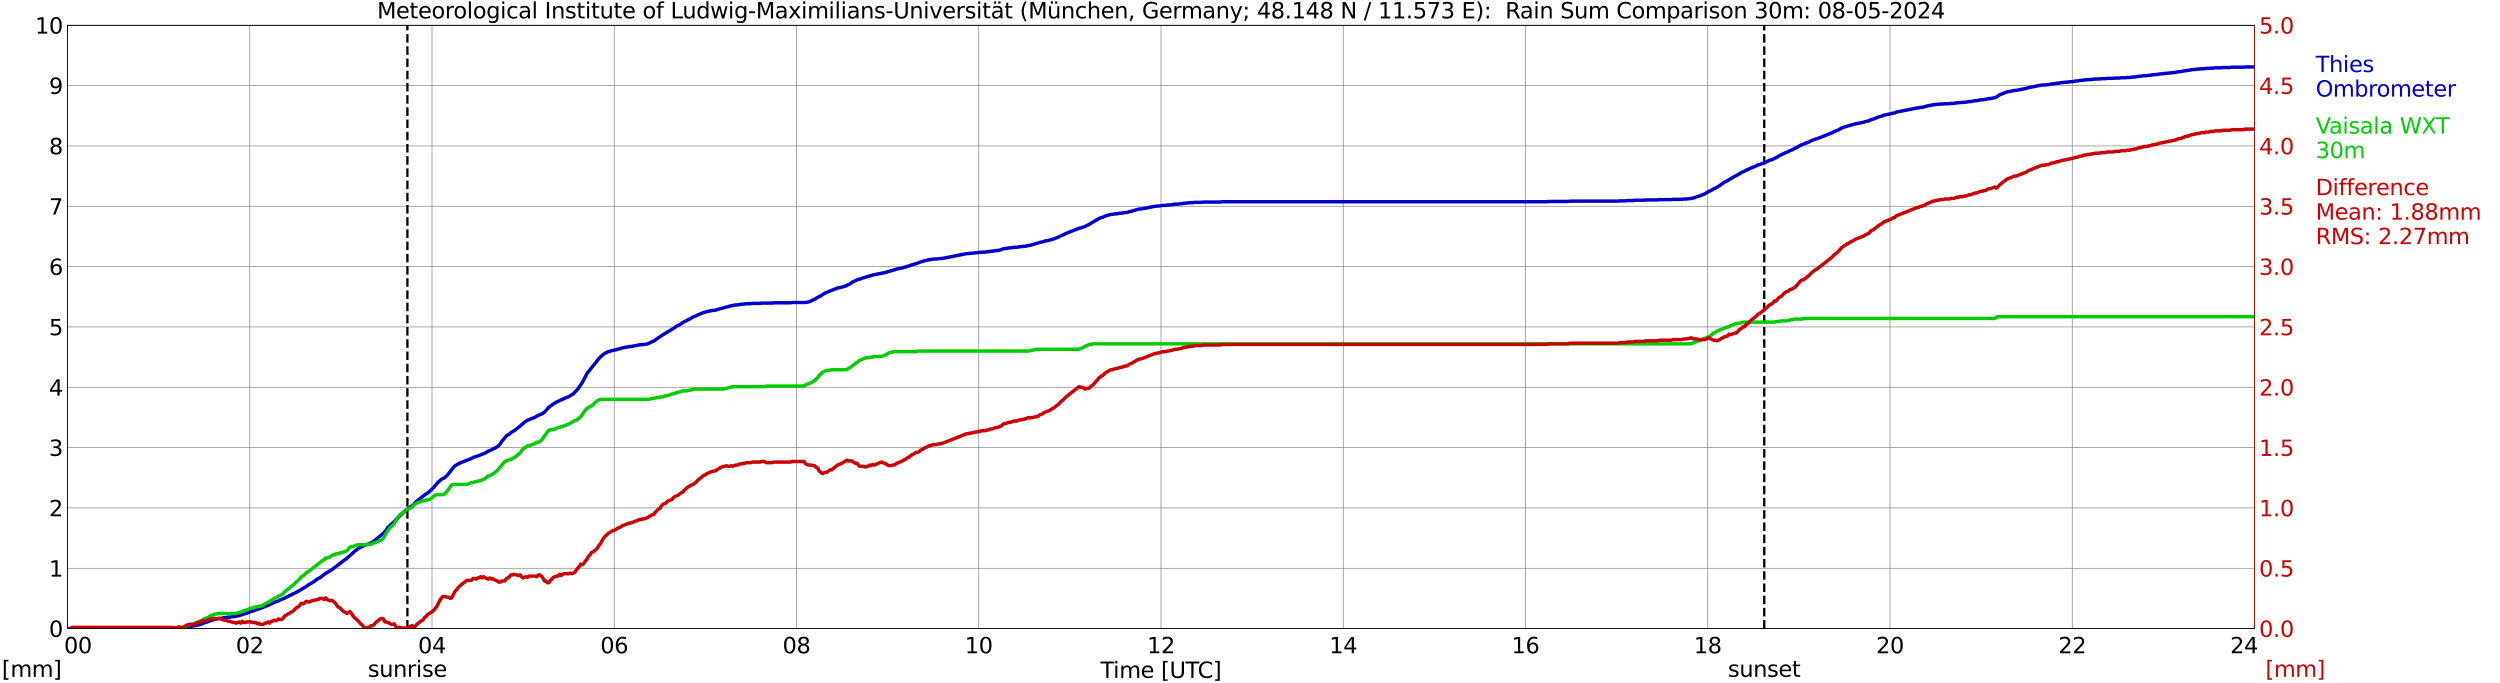 <?xml version="1.0" encoding="utf-8" standalone="no"?>
<!DOCTYPE svg PUBLIC "-//W3C//DTD SVG 1.1//EN"
  "http://www.w3.org/Graphics/SVG/1.1/DTD/svg11.dtd">
<svg xmlns:xlink="http://www.w3.org/1999/xlink" width="1085.4pt" height="296.64pt" viewBox="0 0 1085.4 296.64" xmlns="http://www.w3.org/2000/svg" version="1.1">
 <defs>
  <style type="text/css">*{stroke-linejoin: round; stroke-linecap: butt}</style>
 </defs>
 <g id="figure_1">
  <g id="patch_1">
   <path d="M 0 296.64 
L 1085.4 296.64 
L 1085.4 0 
L 0 0 
z
" style="fill: #ffffff"/>
  </g>
  <g id="axes_1">
   <g id="patch_2">
    <path d="M 29.306 272.909 
L 978.814 272.909 
L 978.814 10.976 
L 29.306 10.976 
z
" style="fill: #ffffff"/>
   </g>
   <g id="patch_3">
    <path d="M 978.814 272.909 
L 978.814 272.909 
L 978.814 10.976 
L 978.814 10.976 
z
" clip-path="url(#p4425d455b9)" style="fill: #d3d3d3; opacity: 0.25; stroke: #d3d3d3; stroke-linejoin: miter"/>
   </g>
   <g id="matplotlib.axis_1">
    <g id="xtick_1">
     <g id="line2d_1">
      <path d="M 29.306 272.909 
L 29.306 10.976 
" clip-path="url(#p4425d455b9)" style="fill: none; stroke: #808080; stroke-width: 0.3; stroke-linecap: square"/>
     </g>
     <g id="line2d_2"/>
     <g id="text_1">
      <!--    00 -->
      <g transform="translate(18.733 283.627) scale(0.095 -0.095)">
       <defs>
        <path id="DejaVuSans-20" transform="scale(0.016)"/>
        <path id="DejaVuSans-30" d="M 2034 4250 
Q 1547 4250 1301 3770 
Q 1056 3291 1056 2328 
Q 1056 1369 1301 889 
Q 1547 409 2034 409 
Q 2525 409 2770 889 
Q 3016 1369 3016 2328 
Q 3016 3291 2770 3770 
Q 2525 4250 2034 4250 
z
M 2034 4750 
Q 2819 4750 3233 4129 
Q 3647 3509 3647 2328 
Q 3647 1150 3233 529 
Q 2819 -91 2034 -91 
Q 1250 -91 836 529 
Q 422 1150 422 2328 
Q 422 3509 836 4129 
Q 1250 4750 2034 4750 
z
" transform="scale(0.016)"/>
       </defs>
       <use xlink:href="#DejaVuSans-20"/>
       <use xlink:href="#DejaVuSans-20" transform="translate(31.787 0)"/>
       <use xlink:href="#DejaVuSans-20" transform="translate(63.574 0)"/>
       <use xlink:href="#DejaVuSans-30" transform="translate(95.361 0)"/>
       <use xlink:href="#DejaVuSans-30" transform="translate(158.984 0)"/>
      </g>
     </g>
    </g>
    <g id="xtick_2">
     <g id="line2d_3">
      <path d="M 108.431 272.909 
L 108.431 10.976 
" clip-path="url(#p4425d455b9)" style="fill: none; stroke: #808080; stroke-width: 0.3; stroke-linecap: square"/>
     </g>
     <g id="line2d_4"/>
     <g id="text_2">
      <!-- 02 -->
      <g transform="translate(102.387 283.627) scale(0.095 -0.095)">
       <defs>
        <path id="DejaVuSans-32" d="M 1228 531 
L 3431 531 
L 3431 0 
L 469 0 
L 469 531 
Q 828 903 1448 1529 
Q 2069 2156 2228 2338 
Q 2531 2678 2651 2914 
Q 2772 3150 2772 3378 
Q 2772 3750 2511 3984 
Q 2250 4219 1831 4219 
Q 1534 4219 1204 4116 
Q 875 4013 500 3803 
L 500 4441 
Q 881 4594 1212 4672 
Q 1544 4750 1819 4750 
Q 2544 4750 2975 4387 
Q 3406 4025 3406 3419 
Q 3406 3131 3298 2873 
Q 3191 2616 2906 2266 
Q 2828 2175 2409 1742 
Q 1991 1309 1228 531 
z
" transform="scale(0.016)"/>
       </defs>
       <use xlink:href="#DejaVuSans-30"/>
       <use xlink:href="#DejaVuSans-32" transform="translate(63.623 0)"/>
      </g>
     </g>
    </g>
    <g id="xtick_3">
     <g id="line2d_5">
      <path d="M 187.557 272.909 
L 187.557 10.976 
" clip-path="url(#p4425d455b9)" style="fill: none; stroke: #808080; stroke-width: 0.3; stroke-linecap: square"/>
     </g>
     <g id="line2d_6"/>
     <g id="text_3">
      <!-- 04 -->
      <g transform="translate(181.513 283.627) scale(0.095 -0.095)">
       <defs>
        <path id="DejaVuSans-34" d="M 2419 4116 
L 825 1625 
L 2419 1625 
L 2419 4116 
z
M 2253 4666 
L 3047 4666 
L 3047 1625 
L 3713 1625 
L 3713 1100 
L 3047 1100 
L 3047 0 
L 2419 0 
L 2419 1100 
L 313 1100 
L 313 1709 
L 2253 4666 
z
" transform="scale(0.016)"/>
       </defs>
       <use xlink:href="#DejaVuSans-30"/>
       <use xlink:href="#DejaVuSans-34" transform="translate(63.623 0)"/>
      </g>
     </g>
    </g>
    <g id="xtick_4">
     <g id="line2d_7">
      <path d="M 266.683 272.909 
L 266.683 10.976 
" clip-path="url(#p4425d455b9)" style="fill: none; stroke: #808080; stroke-width: 0.3; stroke-linecap: square"/>
     </g>
     <g id="line2d_8"/>
     <g id="text_4">
      <!-- 06 -->
      <g transform="translate(260.638 283.627) scale(0.095 -0.095)">
       <defs>
        <path id="DejaVuSans-36" d="M 2113 2584 
Q 1688 2584 1439 2293 
Q 1191 2003 1191 1497 
Q 1191 994 1439 701 
Q 1688 409 2113 409 
Q 2538 409 2786 701 
Q 3034 994 3034 1497 
Q 3034 2003 2786 2293 
Q 2538 2584 2113 2584 
z
M 3366 4563 
L 3366 3988 
Q 3128 4100 2886 4159 
Q 2644 4219 2406 4219 
Q 1781 4219 1451 3797 
Q 1122 3375 1075 2522 
Q 1259 2794 1537 2939 
Q 1816 3084 2150 3084 
Q 2853 3084 3261 2657 
Q 3669 2231 3669 1497 
Q 3669 778 3244 343 
Q 2819 -91 2113 -91 
Q 1303 -91 875 529 
Q 447 1150 447 2328 
Q 447 3434 972 4092 
Q 1497 4750 2381 4750 
Q 2619 4750 2861 4703 
Q 3103 4656 3366 4563 
z
" transform="scale(0.016)"/>
       </defs>
       <use xlink:href="#DejaVuSans-30"/>
       <use xlink:href="#DejaVuSans-36" transform="translate(63.623 0)"/>
      </g>
     </g>
    </g>
    <g id="xtick_5">
     <g id="line2d_9">
      <path d="M 345.808 272.909 
L 345.808 10.976 
" clip-path="url(#p4425d455b9)" style="fill: none; stroke: #808080; stroke-width: 0.3; stroke-linecap: square"/>
     </g>
     <g id="line2d_10"/>
     <g id="text_5">
      <!-- 08 -->
      <g transform="translate(339.764 283.627) scale(0.095 -0.095)">
       <defs>
        <path id="DejaVuSans-38" d="M 2034 2216 
Q 1584 2216 1326 1975 
Q 1069 1734 1069 1313 
Q 1069 891 1326 650 
Q 1584 409 2034 409 
Q 2484 409 2743 651 
Q 3003 894 3003 1313 
Q 3003 1734 2745 1975 
Q 2488 2216 2034 2216 
z
M 1403 2484 
Q 997 2584 770 2862 
Q 544 3141 544 3541 
Q 544 4100 942 4425 
Q 1341 4750 2034 4750 
Q 2731 4750 3128 4425 
Q 3525 4100 3525 3541 
Q 3525 3141 3298 2862 
Q 3072 2584 2669 2484 
Q 3125 2378 3379 2068 
Q 3634 1759 3634 1313 
Q 3634 634 3220 271 
Q 2806 -91 2034 -91 
Q 1263 -91 848 271 
Q 434 634 434 1313 
Q 434 1759 690 2068 
Q 947 2378 1403 2484 
z
M 1172 3481 
Q 1172 3119 1398 2916 
Q 1625 2713 2034 2713 
Q 2441 2713 2670 2916 
Q 2900 3119 2900 3481 
Q 2900 3844 2670 4047 
Q 2441 4250 2034 4250 
Q 1625 4250 1398 4047 
Q 1172 3844 1172 3481 
z
" transform="scale(0.016)"/>
       </defs>
       <use xlink:href="#DejaVuSans-30"/>
       <use xlink:href="#DejaVuSans-38" transform="translate(63.623 0)"/>
      </g>
     </g>
    </g>
    <g id="xtick_6">
     <g id="line2d_11">
      <path d="M 424.934 272.909 
L 424.934 10.976 
" clip-path="url(#p4425d455b9)" style="fill: none; stroke: #808080; stroke-width: 0.3; stroke-linecap: square"/>
     </g>
     <g id="line2d_12"/>
     <g id="text_6">
      <!-- 10 -->
      <g transform="translate(418.89 283.627) scale(0.095 -0.095)">
       <defs>
        <path id="DejaVuSans-31" d="M 794 531 
L 1825 531 
L 1825 4091 
L 703 3866 
L 703 4441 
L 1819 4666 
L 2450 4666 
L 2450 531 
L 3481 531 
L 3481 0 
L 794 0 
L 794 531 
z
" transform="scale(0.016)"/>
       </defs>
       <use xlink:href="#DejaVuSans-31"/>
       <use xlink:href="#DejaVuSans-30" transform="translate(63.623 0)"/>
      </g>
     </g>
    </g>
    <g id="xtick_7">
     <g id="line2d_13">
      <path d="M 504.06 272.909 
L 504.06 10.976 
" clip-path="url(#p4425d455b9)" style="fill: none; stroke: #808080; stroke-width: 0.3; stroke-linecap: square"/>
     </g>
     <g id="line2d_14"/>
     <g id="text_7">
      <!-- 12 -->
      <g transform="translate(498.015 283.627) scale(0.095 -0.095)">
       <use xlink:href="#DejaVuSans-31"/>
       <use xlink:href="#DejaVuSans-32" transform="translate(63.623 0)"/>
      </g>
     </g>
    </g>
    <g id="xtick_8">
     <g id="line2d_15">
      <path d="M 583.185 272.909 
L 583.185 10.976 
" clip-path="url(#p4425d455b9)" style="fill: none; stroke: #808080; stroke-width: 0.3; stroke-linecap: square"/>
     </g>
     <g id="line2d_16"/>
     <g id="text_8">
      <!-- 14 -->
      <g transform="translate(577.141 283.627) scale(0.095 -0.095)">
       <use xlink:href="#DejaVuSans-31"/>
       <use xlink:href="#DejaVuSans-34" transform="translate(63.623 0)"/>
      </g>
     </g>
    </g>
    <g id="xtick_9">
     <g id="line2d_17">
      <path d="M 662.311 272.909 
L 662.311 10.976 
" clip-path="url(#p4425d455b9)" style="fill: none; stroke: #808080; stroke-width: 0.3; stroke-linecap: square"/>
     </g>
     <g id="line2d_18"/>
     <g id="text_9">
      <!-- 16 -->
      <g transform="translate(656.267 283.627) scale(0.095 -0.095)">
       <use xlink:href="#DejaVuSans-31"/>
       <use xlink:href="#DejaVuSans-36" transform="translate(63.623 0)"/>
      </g>
     </g>
    </g>
    <g id="xtick_10">
     <g id="line2d_19">
      <path d="M 741.437 272.909 
L 741.437 10.976 
" clip-path="url(#p4425d455b9)" style="fill: none; stroke: #808080; stroke-width: 0.3; stroke-linecap: square"/>
     </g>
     <g id="line2d_20"/>
     <g id="text_10">
      <!-- 18 -->
      <g transform="translate(735.392 283.627) scale(0.095 -0.095)">
       <use xlink:href="#DejaVuSans-31"/>
       <use xlink:href="#DejaVuSans-38" transform="translate(63.623 0)"/>
      </g>
     </g>
    </g>
    <g id="xtick_11">
     <g id="line2d_21">
      <path d="M 820.562 272.909 
L 820.562 10.976 
" clip-path="url(#p4425d455b9)" style="fill: none; stroke: #808080; stroke-width: 0.3; stroke-linecap: square"/>
     </g>
     <g id="line2d_22"/>
     <g id="text_11">
      <!-- 20 -->
      <g transform="translate(814.518 283.627) scale(0.095 -0.095)">
       <use xlink:href="#DejaVuSans-32"/>
       <use xlink:href="#DejaVuSans-30" transform="translate(63.623 0)"/>
      </g>
     </g>
    </g>
    <g id="xtick_12">
     <g id="line2d_23">
      <path d="M 899.688 272.909 
L 899.688 10.976 
" clip-path="url(#p4425d455b9)" style="fill: none; stroke: #808080; stroke-width: 0.3; stroke-linecap: square"/>
     </g>
     <g id="line2d_24"/>
     <g id="text_12">
      <!-- 22 -->
      <g transform="translate(893.644 283.627) scale(0.095 -0.095)">
       <use xlink:href="#DejaVuSans-32"/>
       <use xlink:href="#DejaVuSans-32" transform="translate(63.623 0)"/>
      </g>
     </g>
    </g>
    <g id="xtick_13">
     <g id="line2d_25">
      <path d="M 978.814 272.909 
L 978.814 10.976 
" clip-path="url(#p4425d455b9)" style="fill: none; stroke: #808080; stroke-width: 0.3; stroke-linecap: square"/>
     </g>
     <g id="line2d_26"/>
     <g id="text_13">
      <!-- 24    -->
      <g transform="translate(968.241 283.627) scale(0.095 -0.095)">
       <use xlink:href="#DejaVuSans-32"/>
       <use xlink:href="#DejaVuSans-34" transform="translate(63.623 0)"/>
       <use xlink:href="#DejaVuSans-20" transform="translate(127.246 0)"/>
       <use xlink:href="#DejaVuSans-20" transform="translate(159.033 0)"/>
       <use xlink:href="#DejaVuSans-20" transform="translate(190.82 0)"/>
      </g>
     </g>
    </g>
    <g id="text_14">
     <!-- Time [UTC] -->
     <g transform="translate(477.806 294.322) scale(0.095 -0.095)">
      <defs>
       <path id="DejaVuSans-54" d="M -19 4666 
L 3928 4666 
L 3928 4134 
L 2272 4134 
L 2272 0 
L 1638 0 
L 1638 4134 
L -19 4134 
L -19 4666 
z
" transform="scale(0.016)"/>
       <path id="DejaVuSans-69" d="M 603 3500 
L 1178 3500 
L 1178 0 
L 603 0 
L 603 3500 
z
M 603 4863 
L 1178 4863 
L 1178 4134 
L 603 4134 
L 603 4863 
z
" transform="scale(0.016)"/>
       <path id="DejaVuSans-6d" d="M 3328 2828 
Q 3544 3216 3844 3400 
Q 4144 3584 4550 3584 
Q 5097 3584 5394 3201 
Q 5691 2819 5691 2113 
L 5691 0 
L 5113 0 
L 5113 2094 
Q 5113 2597 4934 2840 
Q 4756 3084 4391 3084 
Q 3944 3084 3684 2787 
Q 3425 2491 3425 1978 
L 3425 0 
L 2847 0 
L 2847 2094 
Q 2847 2600 2669 2842 
Q 2491 3084 2119 3084 
Q 1678 3084 1418 2786 
Q 1159 2488 1159 1978 
L 1159 0 
L 581 0 
L 581 3500 
L 1159 3500 
L 1159 2956 
Q 1356 3278 1631 3431 
Q 1906 3584 2284 3584 
Q 2666 3584 2933 3390 
Q 3200 3197 3328 2828 
z
" transform="scale(0.016)"/>
       <path id="DejaVuSans-65" d="M 3597 1894 
L 3597 1613 
L 953 1613 
Q 991 1019 1311 708 
Q 1631 397 2203 397 
Q 2534 397 2845 478 
Q 3156 559 3463 722 
L 3463 178 
Q 3153 47 2828 -22 
Q 2503 -91 2169 -91 
Q 1331 -91 842 396 
Q 353 884 353 1716 
Q 353 2575 817 3079 
Q 1281 3584 2069 3584 
Q 2775 3584 3186 3129 
Q 3597 2675 3597 1894 
z
M 3022 2063 
Q 3016 2534 2758 2815 
Q 2500 3097 2075 3097 
Q 1594 3097 1305 2825 
Q 1016 2553 972 2059 
L 3022 2063 
z
" transform="scale(0.016)"/>
       <path id="DejaVuSans-5b" d="M 550 4863 
L 1875 4863 
L 1875 4416 
L 1125 4416 
L 1125 -397 
L 1875 -397 
L 1875 -844 
L 550 -844 
L 550 4863 
z
" transform="scale(0.016)"/>
       <path id="DejaVuSans-55" d="M 556 4666 
L 1191 4666 
L 1191 1831 
Q 1191 1081 1462 751 
Q 1734 422 2344 422 
Q 2950 422 3222 751 
Q 3494 1081 3494 1831 
L 3494 4666 
L 4128 4666 
L 4128 1753 
Q 4128 841 3676 375 
Q 3225 -91 2344 -91 
Q 1459 -91 1007 375 
Q 556 841 556 1753 
L 556 4666 
z
" transform="scale(0.016)"/>
       <path id="DejaVuSans-43" d="M 4122 4306 
L 4122 3641 
Q 3803 3938 3442 4084 
Q 3081 4231 2675 4231 
Q 1875 4231 1450 3742 
Q 1025 3253 1025 2328 
Q 1025 1406 1450 917 
Q 1875 428 2675 428 
Q 3081 428 3442 575 
Q 3803 722 4122 1019 
L 4122 359 
Q 3791 134 3420 21 
Q 3050 -91 2638 -91 
Q 1578 -91 968 557 
Q 359 1206 359 2328 
Q 359 3453 968 4101 
Q 1578 4750 2638 4750 
Q 3056 4750 3426 4639 
Q 3797 4528 4122 4306 
z
" transform="scale(0.016)"/>
       <path id="DejaVuSans-5d" d="M 1947 4863 
L 1947 -844 
L 622 -844 
L 622 -397 
L 1369 -397 
L 1369 4416 
L 622 4416 
L 622 4863 
L 1947 4863 
z
" transform="scale(0.016)"/>
      </defs>
      <use xlink:href="#DejaVuSans-54"/>
      <use xlink:href="#DejaVuSans-69" transform="translate(57.959 0)"/>
      <use xlink:href="#DejaVuSans-6d" transform="translate(85.742 0)"/>
      <use xlink:href="#DejaVuSans-65" transform="translate(183.154 0)"/>
      <use xlink:href="#DejaVuSans-20" transform="translate(244.678 0)"/>
      <use xlink:href="#DejaVuSans-5b" transform="translate(276.465 0)"/>
      <use xlink:href="#DejaVuSans-55" transform="translate(315.479 0)"/>
      <use xlink:href="#DejaVuSans-54" transform="translate(388.672 0)"/>
      <use xlink:href="#DejaVuSans-43" transform="translate(443.881 0)"/>
      <use xlink:href="#DejaVuSans-5d" transform="translate(513.705 0)"/>
     </g>
    </g>
   </g>
   <g id="matplotlib.axis_2">
    <g id="ytick_1">
     <g id="line2d_27">
      <path d="M 29.306 272.909 
L 978.814 272.909 
" clip-path="url(#p4425d455b9)" style="fill: none; stroke: #808080; stroke-width: 0.3; stroke-linecap: square"/>
     </g>
     <g id="line2d_28"/>
     <g id="text_15">
      <!-- 0 -->
      <g transform="translate(21.261 276.518) scale(0.095 -0.095)">
       <use xlink:href="#DejaVuSans-30"/>
      </g>
     </g>
    </g>
    <g id="ytick_2">
     <g id="line2d_29">
      <path d="M 29.306 246.715 
L 978.814 246.715 
" clip-path="url(#p4425d455b9)" style="fill: none; stroke: #808080; stroke-width: 0.3; stroke-linecap: square"/>
     </g>
     <g id="line2d_30"/>
     <g id="text_16">
      <!-- 1 -->
      <g transform="translate(21.261 250.325) scale(0.095 -0.095)">
       <use xlink:href="#DejaVuSans-31"/>
      </g>
     </g>
    </g>
    <g id="ytick_3">
     <g id="line2d_31">
      <path d="M 29.306 220.522 
L 978.814 220.522 
" clip-path="url(#p4425d455b9)" style="fill: none; stroke: #808080; stroke-width: 0.3; stroke-linecap: square"/>
     </g>
     <g id="line2d_32"/>
     <g id="text_17">
      <!-- 2 -->
      <g transform="translate(21.261 224.131) scale(0.095 -0.095)">
       <use xlink:href="#DejaVuSans-32"/>
      </g>
     </g>
    </g>
    <g id="ytick_4">
     <g id="line2d_33">
      <path d="M 29.306 194.329 
L 978.814 194.329 
" clip-path="url(#p4425d455b9)" style="fill: none; stroke: #808080; stroke-width: 0.3; stroke-linecap: square"/>
     </g>
     <g id="line2d_34"/>
     <g id="text_18">
      <!-- 3 -->
      <g transform="translate(21.261 197.938) scale(0.095 -0.095)">
       <defs>
        <path id="DejaVuSans-33" d="M 2597 2516 
Q 3050 2419 3304 2112 
Q 3559 1806 3559 1356 
Q 3559 666 3084 287 
Q 2609 -91 1734 -91 
Q 1441 -91 1130 -33 
Q 819 25 488 141 
L 488 750 
Q 750 597 1062 519 
Q 1375 441 1716 441 
Q 2309 441 2620 675 
Q 2931 909 2931 1356 
Q 2931 1769 2642 2001 
Q 2353 2234 1838 2234 
L 1294 2234 
L 1294 2753 
L 1863 2753 
Q 2328 2753 2575 2939 
Q 2822 3125 2822 3475 
Q 2822 3834 2567 4026 
Q 2313 4219 1838 4219 
Q 1578 4219 1281 4162 
Q 984 4106 628 3988 
L 628 4550 
Q 988 4650 1302 4700 
Q 1616 4750 1894 4750 
Q 2613 4750 3031 4423 
Q 3450 4097 3450 3541 
Q 3450 3153 3228 2886 
Q 3006 2619 2597 2516 
z
" transform="scale(0.016)"/>
       </defs>
       <use xlink:href="#DejaVuSans-33"/>
      </g>
     </g>
    </g>
    <g id="ytick_5">
     <g id="line2d_35">
      <path d="M 29.306 168.136 
L 978.814 168.136 
" clip-path="url(#p4425d455b9)" style="fill: none; stroke: #808080; stroke-width: 0.3; stroke-linecap: square"/>
     </g>
     <g id="line2d_36"/>
     <g id="text_19">
      <!-- 4 -->
      <g transform="translate(21.261 171.745) scale(0.095 -0.095)">
       <use xlink:href="#DejaVuSans-34"/>
      </g>
     </g>
    </g>
    <g id="ytick_6">
     <g id="line2d_37">
      <path d="M 29.306 141.942 
L 978.814 141.942 
" clip-path="url(#p4425d455b9)" style="fill: none; stroke: #808080; stroke-width: 0.3; stroke-linecap: square"/>
     </g>
     <g id="line2d_38"/>
     <g id="text_20">
      <!-- 5 -->
      <g transform="translate(21.261 145.551) scale(0.095 -0.095)">
       <defs>
        <path id="DejaVuSans-35" d="M 691 4666 
L 3169 4666 
L 3169 4134 
L 1269 4134 
L 1269 2991 
Q 1406 3038 1543 3061 
Q 1681 3084 1819 3084 
Q 2600 3084 3056 2656 
Q 3513 2228 3513 1497 
Q 3513 744 3044 326 
Q 2575 -91 1722 -91 
Q 1428 -91 1123 -41 
Q 819 9 494 109 
L 494 744 
Q 775 591 1075 516 
Q 1375 441 1709 441 
Q 2250 441 2565 725 
Q 2881 1009 2881 1497 
Q 2881 1984 2565 2268 
Q 2250 2553 1709 2553 
Q 1456 2553 1204 2497 
Q 953 2441 691 2322 
L 691 4666 
z
" transform="scale(0.016)"/>
       </defs>
       <use xlink:href="#DejaVuSans-35"/>
      </g>
     </g>
    </g>
    <g id="ytick_7">
     <g id="line2d_39">
      <path d="M 29.306 115.749 
L 978.814 115.749 
" clip-path="url(#p4425d455b9)" style="fill: none; stroke: #808080; stroke-width: 0.3; stroke-linecap: square"/>
     </g>
     <g id="line2d_40"/>
     <g id="text_21">
      <!-- 6 -->
      <g transform="translate(21.261 119.358) scale(0.095 -0.095)">
       <use xlink:href="#DejaVuSans-36"/>
      </g>
     </g>
    </g>
    <g id="ytick_8">
     <g id="line2d_41">
      <path d="M 29.306 89.556 
L 978.814 89.556 
" clip-path="url(#p4425d455b9)" style="fill: none; stroke: #808080; stroke-width: 0.3; stroke-linecap: square"/>
     </g>
     <g id="line2d_42"/>
     <g id="text_22">
      <!-- 7 -->
      <g transform="translate(21.261 93.165) scale(0.095 -0.095)">
       <defs>
        <path id="DejaVuSans-37" d="M 525 4666 
L 3525 4666 
L 3525 4397 
L 1831 0 
L 1172 0 
L 2766 4134 
L 525 4134 
L 525 4666 
z
" transform="scale(0.016)"/>
       </defs>
       <use xlink:href="#DejaVuSans-37"/>
      </g>
     </g>
    </g>
    <g id="ytick_9">
     <g id="line2d_43">
      <path d="M 29.306 63.362 
L 978.814 63.362 
" clip-path="url(#p4425d455b9)" style="fill: none; stroke: #808080; stroke-width: 0.3; stroke-linecap: square"/>
     </g>
     <g id="line2d_44"/>
     <g id="text_23">
      <!-- 8 -->
      <g transform="translate(21.261 66.972) scale(0.095 -0.095)">
       <use xlink:href="#DejaVuSans-38"/>
      </g>
     </g>
    </g>
    <g id="ytick_10">
     <g id="line2d_45">
      <path d="M 29.306 37.169 
L 978.814 37.169 
" clip-path="url(#p4425d455b9)" style="fill: none; stroke: #808080; stroke-width: 0.3; stroke-linecap: square"/>
     </g>
     <g id="line2d_46"/>
     <g id="text_24">
      <!-- 9 -->
      <g transform="translate(21.261 40.778) scale(0.095 -0.095)">
       <defs>
        <path id="DejaVuSans-39" d="M 703 97 
L 703 672 
Q 941 559 1184 500 
Q 1428 441 1663 441 
Q 2288 441 2617 861 
Q 2947 1281 2994 2138 
Q 2813 1869 2534 1725 
Q 2256 1581 1919 1581 
Q 1219 1581 811 2004 
Q 403 2428 403 3163 
Q 403 3881 828 4315 
Q 1253 4750 1959 4750 
Q 2769 4750 3195 4129 
Q 3622 3509 3622 2328 
Q 3622 1225 3098 567 
Q 2575 -91 1691 -91 
Q 1453 -91 1209 -44 
Q 966 3 703 97 
z
M 1959 2075 
Q 2384 2075 2632 2365 
Q 2881 2656 2881 3163 
Q 2881 3666 2632 3958 
Q 2384 4250 1959 4250 
Q 1534 4250 1286 3958 
Q 1038 3666 1038 3163 
Q 1038 2656 1286 2365 
Q 1534 2075 1959 2075 
z
" transform="scale(0.016)"/>
       </defs>
       <use xlink:href="#DejaVuSans-39"/>
      </g>
     </g>
    </g>
    <g id="ytick_11">
     <g id="line2d_47">
      <path d="M 29.306 10.976 
L 978.814 10.976 
" clip-path="url(#p4425d455b9)" style="fill: none; stroke: #808080; stroke-width: 0.3; stroke-linecap: square"/>
     </g>
     <g id="line2d_48"/>
     <g id="text_25">
      <!-- 10 -->
      <g transform="translate(15.217 14.585) scale(0.095 -0.095)">
       <use xlink:href="#DejaVuSans-31"/>
       <use xlink:href="#DejaVuSans-30" transform="translate(63.623 0)"/>
      </g>
     </g>
    </g>
   </g>
   <g id="line2d_49">
    <path d="M 176.875 272.909 
L 176.875 10.976 
" clip-path="url(#p4425d455b9)" style="fill: none; stroke-dasharray: 3.7,1.6; stroke-dashoffset: 0; stroke: #000000"/>
   </g>
   <g id="line2d_50">
    <path d="M 765.966 272.909 
L 765.966 10.976 
" clip-path="url(#p4425d455b9)" style="fill: none; stroke-dasharray: 3.7,1.6; stroke-dashoffset: 0; stroke: #000000"/>
   </g>
   <g id="line2d_51">
    <path d="M 29.306 272.909 
L 74.803 272.909 
L 75.462 272.778 
L 77.441 272.778 
L 78.1 272.647 
L 79.419 272.647 
L 80.078 272.516 
L 80.737 272.516 
L 82.056 272.254 
L 82.716 271.992 
L 86.672 271.206 
L 89.309 270.159 
L 89.969 270.028 
L 91.947 269.242 
L 92.606 269.111 
L 93.266 268.849 
L 94.584 268.587 
L 95.244 268.587 
L 97.222 268.194 
L 97.881 268.194 
L 99.2 267.932 
L 99.86 267.932 
L 101.178 267.67 
L 101.838 267.67 
L 103.816 267.277 
L 104.475 267.015 
L 105.135 266.884 
L 106.453 266.36 
L 107.113 266.23 
L 109.091 265.444 
L 109.75 265.313 
L 111.728 264.527 
L 112.388 264.396 
L 117.003 262.562 
L 117.663 262.17 
L 118.982 261.646 
L 119.641 261.253 
L 120.3 261.122 
L 120.96 260.86 
L 121.619 260.467 
L 123.597 259.681 
L 124.257 259.288 
L 124.916 259.026 
L 125.575 258.633 
L 126.235 258.372 
L 126.894 257.979 
L 127.553 257.717 
L 128.213 257.324 
L 128.872 257.062 
L 132.829 254.704 
L 134.147 253.788 
L 136.125 252.609 
L 138.104 251.168 
L 138.763 250.906 
L 141.4 248.942 
L 144.038 247.37 
L 149.313 243.31 
L 149.972 242.917 
L 151.951 241.215 
L 153.929 239.381 
L 155.907 237.941 
L 156.566 237.548 
L 157.226 237.286 
L 157.885 236.893 
L 159.204 236.369 
L 159.863 236.238 
L 160.523 235.976 
L 161.182 235.583 
L 161.841 235.321 
L 166.457 231.523 
L 167.116 230.869 
L 168.435 228.904 
L 169.754 227.725 
L 171.073 226.547 
L 172.391 225.106 
L 175.688 221.963 
L 178.326 219.998 
L 178.985 219.605 
L 179.645 219.082 
L 180.304 218.165 
L 181.623 216.986 
L 184.92 214.498 
L 185.579 214.105 
L 187.557 212.402 
L 190.195 209.39 
L 191.513 208.211 
L 192.173 207.818 
L 192.832 207.556 
L 194.151 206.378 
L 196.129 203.889 
L 196.788 202.973 
L 197.448 202.318 
L 199.426 201.139 
L 204.701 199.044 
L 205.36 198.651 
L 206.02 198.389 
L 206.679 198.258 
L 210.635 196.686 
L 211.954 195.9 
L 213.273 195.377 
L 213.932 194.984 
L 214.592 194.722 
L 215.91 193.936 
L 216.57 193.412 
L 217.229 192.626 
L 217.889 191.579 
L 219.867 189.221 
L 220.526 188.828 
L 222.504 187.388 
L 223.823 186.602 
L 227.12 183.852 
L 227.779 183.197 
L 229.098 182.411 
L 232.395 181.101 
L 233.714 180.315 
L 235.033 179.792 
L 236.351 179.006 
L 238.329 176.779 
L 240.308 175.339 
L 241.626 174.553 
L 242.286 174.291 
L 242.945 173.898 
L 244.264 173.374 
L 244.923 172.981 
L 246.901 172.196 
L 248.88 171.017 
L 250.858 168.921 
L 252.836 166.04 
L 254.814 162.242 
L 256.133 160.539 
L 258.77 157.265 
L 260.089 155.563 
L 262.067 153.729 
L 262.726 153.336 
L 263.386 153.074 
L 264.045 152.681 
L 264.705 152.551 
L 265.364 152.289 
L 267.342 151.896 
L 268.002 151.634 
L 269.32 151.372 
L 269.98 151.11 
L 273.277 150.455 
L 273.936 150.455 
L 277.892 149.669 
L 278.552 149.669 
L 279.211 149.538 
L 279.87 149.538 
L 281.189 149.276 
L 281.849 149.014 
L 282.508 148.622 
L 283.827 148.098 
L 285.805 146.657 
L 286.464 146.264 
L 287.783 145.347 
L 292.399 142.597 
L 293.717 141.68 
L 294.377 141.287 
L 295.036 141.025 
L 296.355 140.109 
L 297.014 139.716 
L 297.674 139.454 
L 298.992 138.668 
L 299.652 138.406 
L 300.971 137.62 
L 302.289 137.096 
L 302.949 136.704 
L 305.586 135.656 
L 306.246 135.525 
L 306.905 135.263 
L 309.543 134.739 
L 310.202 134.739 
L 310.861 134.608 
L 311.521 134.346 
L 312.18 134.215 
L 312.839 133.953 
L 314.158 133.691 
L 314.818 133.429 
L 316.136 133.167 
L 316.796 132.906 
L 319.433 132.382 
L 320.093 132.382 
L 321.411 132.12 
L 322.071 132.12 
L 322.73 131.989 
L 323.39 131.989 
L 324.049 131.858 
L 326.027 131.858 
L 326.686 131.727 
L 329.983 131.727 
L 330.643 131.596 
L 335.258 131.596 
L 335.918 131.465 
L 343.171 131.465 
L 343.83 131.334 
L 349.765 131.334 
L 351.083 131.072 
L 352.402 130.548 
L 353.062 130.155 
L 353.721 129.893 
L 355.699 128.715 
L 356.359 128.453 
L 357.677 127.536 
L 358.337 127.143 
L 363.612 125.048 
L 365.59 124.655 
L 366.249 124.393 
L 366.909 124.262 
L 367.568 124 
L 368.227 123.607 
L 368.887 123.345 
L 370.206 122.428 
L 370.865 122.166 
L 371.524 121.773 
L 372.843 121.25 
L 373.502 121.119 
L 374.821 120.595 
L 375.481 120.464 
L 376.14 120.202 
L 376.799 120.071 
L 377.459 119.809 
L 378.118 119.678 
L 378.777 119.416 
L 384.712 118.237 
L 385.371 117.975 
L 386.031 117.844 
L 386.69 117.582 
L 387.349 117.451 
L 388.009 117.19 
L 388.668 117.059 
L 389.328 116.797 
L 391.965 116.273 
L 392.624 116.011 
L 393.284 115.88 
L 393.943 115.618 
L 394.603 115.487 
L 395.921 114.963 
L 396.581 114.832 
L 397.24 114.57 
L 397.899 114.439 
L 399.878 113.653 
L 400.537 113.522 
L 401.196 113.261 
L 402.515 112.999 
L 403.175 112.737 
L 403.834 112.737 
L 405.153 112.475 
L 406.471 112.475 
L 407.131 112.344 
L 407.79 112.344 
L 408.45 112.213 
L 409.109 112.213 
L 419.659 110.117 
L 420.318 110.117 
L 420.978 109.986 
L 421.637 109.986 
L 422.297 109.855 
L 422.956 109.855 
L 423.615 109.724 
L 424.275 109.724 
L 424.934 109.594 
L 425.593 109.594 
L 426.253 109.463 
L 427.572 109.463 
L 428.231 109.332 
L 428.89 109.332 
L 430.209 109.07 
L 430.869 109.07 
L 432.187 108.808 
L 432.847 108.808 
L 434.825 108.415 
L 435.484 108.022 
L 436.144 107.891 
L 436.803 107.891 
L 438.122 107.629 
L 438.781 107.629 
L 440.1 107.367 
L 441.419 107.367 
L 442.737 107.105 
L 443.397 107.105 
L 444.056 106.974 
L 444.716 106.974 
L 448.012 106.319 
L 448.672 106.057 
L 449.331 105.926 
L 449.991 105.665 
L 450.65 105.534 
L 451.309 105.272 
L 452.628 105.01 
L 453.287 104.748 
L 455.925 104.224 
L 456.584 103.962 
L 457.244 103.831 
L 459.881 102.783 
L 460.541 102.39 
L 461.859 101.866 
L 462.519 101.474 
L 468.453 99.116 
L 469.113 98.985 
L 469.772 98.723 
L 470.431 98.592 
L 471.091 98.33 
L 471.75 97.937 
L 472.409 97.676 
L 477.025 94.925 
L 478.344 94.401 
L 479.003 94.27 
L 479.663 93.878 
L 480.322 93.616 
L 480.981 93.485 
L 481.641 93.223 
L 482.3 93.092 
L 482.96 93.092 
L 484.278 92.83 
L 484.938 92.83 
L 486.256 92.568 
L 486.916 92.568 
L 488.235 92.306 
L 488.894 92.306 
L 489.553 92.175 
L 490.213 91.913 
L 491.532 91.651 
L 492.191 91.389 
L 492.85 91.258 
L 493.51 90.996 
L 494.828 90.734 
L 495.488 90.734 
L 501.422 89.556 
L 502.082 89.556 
L 502.741 89.425 
L 503.4 89.425 
L 504.719 89.163 
L 506.038 89.163 
L 506.697 89.032 
L 507.357 89.032 
L 508.016 88.901 
L 508.675 88.901 
L 509.994 88.639 
L 511.313 88.639 
L 511.972 88.508 
L 512.632 88.508 
L 513.95 88.246 
L 514.61 88.246 
L 515.269 88.115 
L 515.929 88.115 
L 516.588 87.984 
L 517.907 87.984 
L 518.566 87.853 
L 521.863 87.853 
L 522.522 87.722 
L 529.776 87.722 
L 530.435 87.591 
L 671.542 87.591 
L 672.202 87.46 
L 680.774 87.46 
L 681.433 87.329 
L 702.533 87.329 
L 703.193 87.198 
L 705.83 87.198 
L 706.49 87.067 
L 709.127 87.067 
L 709.786 86.936 
L 713.743 86.936 
L 714.402 86.805 
L 719.677 86.805 
L 720.337 86.674 
L 725.612 86.674 
L 726.271 86.543 
L 730.227 86.543 
L 730.887 86.412 
L 732.205 86.412 
L 732.865 86.281 
L 733.524 86.281 
L 735.502 85.889 
L 736.821 85.365 
L 737.48 85.234 
L 740.118 84.186 
L 742.096 83.007 
L 742.756 82.745 
L 744.074 81.96 
L 744.734 81.698 
L 746.712 80.519 
L 748.69 79.078 
L 749.349 78.816 
L 753.306 76.459 
L 753.965 76.197 
L 756.602 74.625 
L 757.262 74.363 
L 757.921 73.971 
L 759.24 73.447 
L 759.899 73.054 
L 762.537 72.006 
L 763.196 71.613 
L 763.856 71.482 
L 767.153 70.173 
L 767.812 69.78 
L 768.471 69.518 
L 769.131 69.387 
L 769.79 69.125 
L 770.449 68.732 
L 771.109 68.47 
L 773.087 67.291 
L 773.746 67.029 
L 774.406 66.636 
L 776.384 65.851 
L 777.043 65.458 
L 778.362 64.934 
L 779.021 64.541 
L 779.681 64.279 
L 781.659 63.1 
L 785.615 61.529 
L 786.275 61.136 
L 788.253 60.35 
L 788.912 60.219 
L 795.506 57.6 
L 796.165 57.207 
L 798.143 56.421 
L 799.462 55.635 
L 800.781 55.111 
L 801.44 54.98 
L 802.1 54.719 
L 802.759 54.588 
L 803.419 54.326 
L 804.737 54.064 
L 805.397 53.802 
L 809.353 53.016 
L 810.012 52.754 
L 811.331 52.492 
L 811.99 52.099 
L 812.65 51.837 
L 813.309 51.706 
L 815.947 50.659 
L 816.606 50.528 
L 817.925 50.004 
L 821.222 49.349 
L 821.881 49.087 
L 822.541 49.087 
L 823.2 48.694 
L 832.431 46.861 
L 833.091 46.861 
L 833.75 46.599 
L 834.409 46.599 
L 835.728 46.337 
L 836.388 46.075 
L 839.684 45.42 
L 840.344 45.42 
L 841.003 45.289 
L 841.663 45.289 
L 842.322 45.158 
L 843.641 45.158 
L 844.3 45.027 
L 846.278 45.027 
L 846.938 44.896 
L 848.256 44.896 
L 849.575 44.634 
L 850.235 44.634 
L 850.894 44.503 
L 852.213 44.503 
L 852.872 44.372 
L 853.531 44.372 
L 854.85 44.11 
L 855.51 44.11 
L 857.488 43.717 
L 858.147 43.717 
L 860.125 43.324 
L 860.785 43.324 
L 861.444 43.193 
L 862.103 43.193 
L 862.763 42.932 
L 863.422 42.801 
L 864.082 42.801 
L 866.06 42.408 
L 866.719 42.146 
L 868.038 41.229 
L 871.335 39.919 
L 874.632 39.264 
L 875.291 39.264 
L 879.907 38.348 
L 880.566 38.086 
L 886.5 36.907 
L 887.819 36.907 
L 888.479 36.776 
L 889.138 36.776 
L 891.116 36.383 
L 891.775 36.383 
L 893.094 36.121 
L 893.754 36.121 
L 895.072 35.859 
L 895.732 35.859 
L 896.391 35.728 
L 897.051 35.728 
L 897.71 35.597 
L 898.369 35.597 
L 899.029 35.466 
L 899.688 35.466 
L 901.007 35.204 
L 901.666 35.204 
L 902.985 34.943 
L 903.644 34.943 
L 904.963 34.681 
L 905.622 34.681 
L 906.282 34.55 
L 907.601 34.55 
L 908.26 34.419 
L 908.919 34.419 
L 909.579 34.288 
L 911.557 34.288 
L 912.216 34.157 
L 914.194 34.157 
L 914.854 34.026 
L 917.491 34.026 
L 918.151 33.895 
L 920.129 33.895 
L 920.788 33.764 
L 922.766 33.764 
L 923.426 33.633 
L 924.745 33.633 
L 925.404 33.502 
L 926.063 33.502 
L 926.723 33.371 
L 927.382 33.371 
L 928.701 33.109 
L 929.36 33.109 
L 930.679 32.847 
L 931.998 32.847 
L 932.657 32.716 
L 933.316 32.716 
L 934.635 32.454 
L 935.295 32.454 
L 935.954 32.323 
L 936.613 32.323 
L 937.932 32.061 
L 938.592 32.061 
L 939.251 31.93 
L 939.91 31.93 
L 940.57 31.799 
L 941.229 31.799 
L 941.888 31.668 
L 942.548 31.668 
L 943.207 31.537 
L 943.867 31.537 
L 945.845 31.145 
L 946.504 31.145 
L 949.142 30.621 
L 949.801 30.621 
L 951.779 30.228 
L 952.438 30.228 
L 953.098 30.097 
L 953.757 30.097 
L 954.417 29.966 
L 955.076 29.966 
L 955.735 29.835 
L 957.054 29.835 
L 957.714 29.704 
L 959.032 29.704 
L 959.692 29.573 
L 961.01 29.573 
L 961.67 29.442 
L 964.307 29.442 
L 964.967 29.311 
L 968.264 29.311 
L 968.923 29.18 
L 974.198 29.18 
L 974.857 29.049 
L 978.154 29.049 
L 978.154 29.049 
" clip-path="url(#p4425d455b9)" style="fill: none; stroke: #0000cc; stroke-width: 1.5; stroke-linecap: square"/>
   </g>
   <g id="line2d_52">
    <path d="M 29.306 272.909 
L 30.625 272.909 
L 31.284 272.647 
L 76.781 272.647 
L 77.441 272.385 
L 79.419 272.385 
L 82.716 271.075 
L 83.375 271.075 
L 87.331 269.504 
L 87.991 268.98 
L 90.628 267.932 
L 91.288 267.408 
L 93.266 266.622 
L 93.925 266.622 
L 94.584 266.36 
L 102.497 266.36 
L 103.816 265.837 
L 104.475 265.837 
L 105.135 265.313 
L 105.794 265.313 
L 109.091 264.003 
L 109.75 264.003 
L 111.069 263.479 
L 111.728 263.479 
L 112.388 263.217 
L 113.047 263.217 
L 114.366 262.693 
L 115.025 262.17 
L 115.685 261.908 
L 116.344 261.384 
L 117.003 261.384 
L 117.663 260.598 
L 118.322 260.336 
L 118.982 259.812 
L 120.3 259.288 
L 120.96 258.764 
L 122.278 258.241 
L 122.938 257.717 
L 123.597 256.931 
L 127.553 253.788 
L 128.213 253.002 
L 129.532 251.954 
L 130.85 250.383 
L 131.51 250.121 
L 132.169 249.597 
L 132.829 248.811 
L 133.488 248.287 
L 134.147 248.025 
L 140.082 243.31 
L 140.741 243.048 
L 141.4 242.263 
L 142.06 242.263 
L 143.379 241.739 
L 144.038 241.215 
L 146.016 240.429 
L 146.676 240.429 
L 147.994 239.905 
L 148.654 239.905 
L 150.632 239.119 
L 151.951 237.548 
L 152.61 237.286 
L 153.269 237.286 
L 155.247 236.5 
L 159.863 236.5 
L 160.523 236.238 
L 161.182 236.238 
L 165.798 234.405 
L 166.457 233.619 
L 167.116 232.309 
L 168.435 230.214 
L 169.754 228.642 
L 171.073 227.594 
L 171.732 226.285 
L 173.051 224.189 
L 173.71 223.403 
L 174.37 223.142 
L 175.029 222.618 
L 175.688 221.832 
L 176.348 221.308 
L 178.985 220.26 
L 179.645 219.213 
L 180.304 218.689 
L 183.601 217.379 
L 184.26 217.379 
L 184.92 217.117 
L 185.579 217.117 
L 186.898 216.593 
L 188.876 215.022 
L 189.535 214.76 
L 192.173 214.76 
L 192.832 214.498 
L 193.492 213.974 
L 194.81 212.402 
L 195.47 211.355 
L 196.129 210.569 
L 196.788 210.307 
L 202.723 210.307 
L 204.701 209.521 
L 205.36 209.521 
L 206.679 208.997 
L 207.339 208.997 
L 207.998 208.735 
L 208.657 208.735 
L 209.317 208.211 
L 209.976 208.211 
L 211.954 206.64 
L 212.614 206.64 
L 213.273 206.116 
L 213.932 205.854 
L 215.91 204.282 
L 219.207 200.353 
L 221.186 199.568 
L 221.845 199.568 
L 222.504 199.044 
L 223.164 198.782 
L 225.801 196.686 
L 226.461 195.639 
L 227.12 194.853 
L 227.779 194.329 
L 228.439 194.067 
L 229.098 193.543 
L 229.757 193.543 
L 232.395 192.495 
L 233.054 191.971 
L 233.714 191.971 
L 234.373 191.71 
L 235.033 191.186 
L 235.692 190.4 
L 236.351 189.352 
L 237.011 188.566 
L 237.67 187.519 
L 238.329 186.733 
L 238.989 186.733 
L 239.648 186.471 
L 240.308 186.471 
L 242.286 185.685 
L 242.945 185.685 
L 243.604 185.161 
L 244.264 185.161 
L 247.561 183.852 
L 248.22 183.328 
L 248.88 183.066 
L 249.539 182.542 
L 250.198 182.542 
L 252.176 180.97 
L 253.495 178.875 
L 254.814 177.303 
L 255.473 177.041 
L 256.133 176.517 
L 256.792 176.255 
L 257.451 175.732 
L 258.111 174.946 
L 259.43 173.898 
L 260.748 173.374 
L 281.849 173.374 
L 282.508 173.112 
L 283.167 173.112 
L 283.827 172.85 
L 284.486 172.85 
L 285.145 172.588 
L 285.805 172.588 
L 286.464 172.326 
L 287.783 172.326 
L 289.102 171.803 
L 289.761 171.803 
L 291.739 171.017 
L 292.399 171.017 
L 294.377 170.231 
L 295.036 170.231 
L 296.355 169.707 
L 298.333 169.707 
L 298.992 169.445 
L 299.652 169.445 
L 300.971 168.921 
L 314.158 168.921 
L 314.818 168.659 
L 315.477 168.659 
L 316.796 168.136 
L 317.455 168.136 
L 318.114 167.874 
L 331.961 167.874 
L 332.621 167.612 
L 349.105 167.612 
L 349.765 167.088 
L 352.402 166.04 
L 353.062 165.516 
L 353.721 165.254 
L 354.38 164.468 
L 355.04 163.945 
L 355.699 162.897 
L 356.359 162.373 
L 357.018 161.587 
L 358.996 160.801 
L 360.315 160.801 
L 360.974 160.539 
L 367.568 160.539 
L 368.227 160.016 
L 368.887 159.754 
L 371.524 157.658 
L 372.184 157.396 
L 372.843 156.61 
L 376.14 155.301 
L 377.459 155.301 
L 378.118 155.039 
L 378.777 155.039 
L 379.437 154.777 
L 382.734 154.777 
L 384.712 153.991 
L 385.371 153.467 
L 386.69 152.943 
L 387.349 152.943 
L 388.009 152.681 
L 397.899 152.681 
L 398.559 152.42 
L 446.694 152.42 
L 447.353 152.158 
L 448.012 152.158 
L 448.672 151.896 
L 449.331 151.896 
L 449.991 151.634 
L 468.453 151.634 
L 470.431 150.848 
L 471.091 150.324 
L 473.069 149.538 
L 473.728 149.538 
L 474.388 149.276 
L 734.184 149.276 
L 742.096 146.133 
L 744.074 144.562 
L 744.734 144.3 
L 745.393 143.776 
L 750.009 141.942 
L 750.668 141.942 
L 751.327 141.418 
L 753.965 140.371 
L 755.284 140.371 
L 755.943 140.109 
L 756.602 140.109 
L 757.262 139.847 
L 770.449 139.847 
L 771.109 139.585 
L 772.428 139.585 
L 773.087 139.323 
L 775.725 139.323 
L 776.384 139.061 
L 777.043 139.061 
L 777.703 138.799 
L 778.362 138.799 
L 779.021 138.537 
L 782.318 138.537 
L 782.978 138.275 
L 866.06 138.275 
L 866.719 137.751 
L 867.378 137.489 
L 978.154 137.489 
L 978.154 137.489 
" clip-path="url(#p4425d455b9)" style="fill: none; stroke: #00cc00; stroke-width: 1.5; stroke-linecap: square"/>
   </g>
   <g id="patch_4">
    <path d="M 29.306 272.909 
L 29.306 10.976 
" style="fill: none; stroke: #000000; stroke-width: 0.3; stroke-linejoin: miter; stroke-linecap: square"/>
   </g>
   <g id="patch_5">
    <path d="M 978.814 272.909 
L 978.814 10.976 
" style="fill: none; stroke: #000000; stroke-width: 0.3; stroke-linejoin: miter; stroke-linecap: square"/>
   </g>
   <g id="patch_6">
    <path d="M 29.306 272.909 
L 978.814 272.909 
" style="fill: none; stroke: #000000; stroke-width: 0.3; stroke-linejoin: miter; stroke-linecap: square"/>
   </g>
   <g id="patch_7">
    <path d="M 29.306 10.976 
L 978.814 10.976 
" style="fill: none; stroke: #000000; stroke-width: 0.3; stroke-linejoin: miter; stroke-linecap: square"/>
   </g>
   <g id="text_26">
    <!-- sunrise -->
    <g transform="translate(159.711 293.863) scale(0.095 -0.095)">
     <defs>
      <path id="DejaVuSans-73" d="M 2834 3397 
L 2834 2853 
Q 2591 2978 2328 3040 
Q 2066 3103 1784 3103 
Q 1356 3103 1142 2972 
Q 928 2841 928 2578 
Q 928 2378 1081 2264 
Q 1234 2150 1697 2047 
L 1894 2003 
Q 2506 1872 2764 1633 
Q 3022 1394 3022 966 
Q 3022 478 2636 193 
Q 2250 -91 1575 -91 
Q 1294 -91 989 -36 
Q 684 19 347 128 
L 347 722 
Q 666 556 975 473 
Q 1284 391 1588 391 
Q 1994 391 2212 530 
Q 2431 669 2431 922 
Q 2431 1156 2273 1281 
Q 2116 1406 1581 1522 
L 1381 1569 
Q 847 1681 609 1914 
Q 372 2147 372 2553 
Q 372 3047 722 3315 
Q 1072 3584 1716 3584 
Q 2034 3584 2315 3537 
Q 2597 3491 2834 3397 
z
" transform="scale(0.016)"/>
      <path id="DejaVuSans-75" d="M 544 1381 
L 544 3500 
L 1119 3500 
L 1119 1403 
Q 1119 906 1312 657 
Q 1506 409 1894 409 
Q 2359 409 2629 706 
Q 2900 1003 2900 1516 
L 2900 3500 
L 3475 3500 
L 3475 0 
L 2900 0 
L 2900 538 
Q 2691 219 2414 64 
Q 2138 -91 1772 -91 
Q 1169 -91 856 284 
Q 544 659 544 1381 
z
M 1991 3584 
L 1991 3584 
z
" transform="scale(0.016)"/>
      <path id="DejaVuSans-6e" d="M 3513 2113 
L 3513 0 
L 2938 0 
L 2938 2094 
Q 2938 2591 2744 2837 
Q 2550 3084 2163 3084 
Q 1697 3084 1428 2787 
Q 1159 2491 1159 1978 
L 1159 0 
L 581 0 
L 581 3500 
L 1159 3500 
L 1159 2956 
Q 1366 3272 1645 3428 
Q 1925 3584 2291 3584 
Q 2894 3584 3203 3211 
Q 3513 2838 3513 2113 
z
" transform="scale(0.016)"/>
      <path id="DejaVuSans-72" d="M 2631 2963 
Q 2534 3019 2420 3045 
Q 2306 3072 2169 3072 
Q 1681 3072 1420 2755 
Q 1159 2438 1159 1844 
L 1159 0 
L 581 0 
L 581 3500 
L 1159 3500 
L 1159 2956 
Q 1341 3275 1631 3429 
Q 1922 3584 2338 3584 
Q 2397 3584 2469 3576 
Q 2541 3569 2628 3553 
L 2631 2963 
z
" transform="scale(0.016)"/>
     </defs>
     <use xlink:href="#DejaVuSans-73"/>
     <use xlink:href="#DejaVuSans-75" transform="translate(52.1 0)"/>
     <use xlink:href="#DejaVuSans-6e" transform="translate(115.479 0)"/>
     <use xlink:href="#DejaVuSans-72" transform="translate(178.857 0)"/>
     <use xlink:href="#DejaVuSans-69" transform="translate(219.971 0)"/>
     <use xlink:href="#DejaVuSans-73" transform="translate(247.754 0)"/>
     <use xlink:href="#DejaVuSans-65" transform="translate(299.854 0)"/>
    </g>
   </g>
   <g id="text_27">
    <!-- sunset -->
    <g transform="translate(750.211 293.863) scale(0.095 -0.095)">
     <defs>
      <path id="DejaVuSans-74" d="M 1172 4494 
L 1172 3500 
L 2356 3500 
L 2356 3053 
L 1172 3053 
L 1172 1153 
Q 1172 725 1289 603 
Q 1406 481 1766 481 
L 2356 481 
L 2356 0 
L 1766 0 
Q 1100 0 847 248 
Q 594 497 594 1153 
L 594 3053 
L 172 3053 
L 172 3500 
L 594 3500 
L 594 4494 
L 1172 4494 
z
" transform="scale(0.016)"/>
     </defs>
     <use xlink:href="#DejaVuSans-73"/>
     <use xlink:href="#DejaVuSans-75" transform="translate(52.1 0)"/>
     <use xlink:href="#DejaVuSans-6e" transform="translate(115.479 0)"/>
     <use xlink:href="#DejaVuSans-73" transform="translate(178.857 0)"/>
     <use xlink:href="#DejaVuSans-65" transform="translate(230.957 0)"/>
     <use xlink:href="#DejaVuSans-74" transform="translate(292.48 0)"/>
    </g>
   </g>
   <g id="text_28">
    <!-- [mm] -->
    <g transform="translate(0.821 293.863) scale(0.095 -0.095)">
     <use xlink:href="#DejaVuSans-5b"/>
     <use xlink:href="#DejaVuSans-6d" transform="translate(39.014 0)"/>
     <use xlink:href="#DejaVuSans-6d" transform="translate(136.426 0)"/>
     <use xlink:href="#DejaVuSans-5d" transform="translate(233.838 0)"/>
    </g>
   </g>
   <g id="text_29">
    <!-- Thies -->
    <g style="fill: #0000cc" transform="translate(1005.4 31.291) scale(0.095 -0.095)">
     <defs>
      <path id="DejaVuSans-68" d="M 3513 2113 
L 3513 0 
L 2938 0 
L 2938 2094 
Q 2938 2591 2744 2837 
Q 2550 3084 2163 3084 
Q 1697 3084 1428 2787 
Q 1159 2491 1159 1978 
L 1159 0 
L 581 0 
L 581 4863 
L 1159 4863 
L 1159 2956 
Q 1366 3272 1645 3428 
Q 1925 3584 2291 3584 
Q 2894 3584 3203 3211 
Q 3513 2838 3513 2113 
z
" transform="scale(0.016)"/>
     </defs>
     <use xlink:href="#DejaVuSans-54"/>
     <use xlink:href="#DejaVuSans-68" transform="translate(61.084 0)"/>
     <use xlink:href="#DejaVuSans-69" transform="translate(124.463 0)"/>
     <use xlink:href="#DejaVuSans-65" transform="translate(152.246 0)"/>
     <use xlink:href="#DejaVuSans-73" transform="translate(213.77 0)"/>
    </g>
    <!-- Ombrometer -->
    <g style="fill: #0000cc" transform="translate(1005.4 41.929) scale(0.095 -0.095)">
     <defs>
      <path id="DejaVuSans-4f" d="M 2522 4238 
Q 1834 4238 1429 3725 
Q 1025 3213 1025 2328 
Q 1025 1447 1429 934 
Q 1834 422 2522 422 
Q 3209 422 3611 934 
Q 4013 1447 4013 2328 
Q 4013 3213 3611 3725 
Q 3209 4238 2522 4238 
z
M 2522 4750 
Q 3503 4750 4090 4092 
Q 4678 3434 4678 2328 
Q 4678 1225 4090 567 
Q 3503 -91 2522 -91 
Q 1538 -91 948 565 
Q 359 1222 359 2328 
Q 359 3434 948 4092 
Q 1538 4750 2522 4750 
z
" transform="scale(0.016)"/>
      <path id="DejaVuSans-62" d="M 3116 1747 
Q 3116 2381 2855 2742 
Q 2594 3103 2138 3103 
Q 1681 3103 1420 2742 
Q 1159 2381 1159 1747 
Q 1159 1113 1420 752 
Q 1681 391 2138 391 
Q 2594 391 2855 752 
Q 3116 1113 3116 1747 
z
M 1159 2969 
Q 1341 3281 1617 3432 
Q 1894 3584 2278 3584 
Q 2916 3584 3314 3078 
Q 3713 2572 3713 1747 
Q 3713 922 3314 415 
Q 2916 -91 2278 -91 
Q 1894 -91 1617 61 
Q 1341 213 1159 525 
L 1159 0 
L 581 0 
L 581 4863 
L 1159 4863 
L 1159 2969 
z
" transform="scale(0.016)"/>
      <path id="DejaVuSans-6f" d="M 1959 3097 
Q 1497 3097 1228 2736 
Q 959 2375 959 1747 
Q 959 1119 1226 758 
Q 1494 397 1959 397 
Q 2419 397 2687 759 
Q 2956 1122 2956 1747 
Q 2956 2369 2687 2733 
Q 2419 3097 1959 3097 
z
M 1959 3584 
Q 2709 3584 3137 3096 
Q 3566 2609 3566 1747 
Q 3566 888 3137 398 
Q 2709 -91 1959 -91 
Q 1206 -91 779 398 
Q 353 888 353 1747 
Q 353 2609 779 3096 
Q 1206 3584 1959 3584 
z
" transform="scale(0.016)"/>
     </defs>
     <use xlink:href="#DejaVuSans-4f"/>
     <use xlink:href="#DejaVuSans-6d" transform="translate(78.711 0)"/>
     <use xlink:href="#DejaVuSans-62" transform="translate(176.123 0)"/>
     <use xlink:href="#DejaVuSans-72" transform="translate(239.6 0)"/>
     <use xlink:href="#DejaVuSans-6f" transform="translate(278.463 0)"/>
     <use xlink:href="#DejaVuSans-6d" transform="translate(339.645 0)"/>
     <use xlink:href="#DejaVuSans-65" transform="translate(437.057 0)"/>
     <use xlink:href="#DejaVuSans-74" transform="translate(498.58 0)"/>
     <use xlink:href="#DejaVuSans-65" transform="translate(537.789 0)"/>
     <use xlink:href="#DejaVuSans-72" transform="translate(599.312 0)"/>
    </g>
   </g>
   <g id="text_30">
    <!-- Vaisala WXT -->
    <g style="fill: #00cc00" transform="translate(1005.4 58.008) scale(0.095 -0.095)">
     <defs>
      <path id="DejaVuSans-56" d="M 1831 0 
L 50 4666 
L 709 4666 
L 2188 738 
L 3669 4666 
L 4325 4666 
L 2547 0 
L 1831 0 
z
" transform="scale(0.016)"/>
      <path id="DejaVuSans-61" d="M 2194 1759 
Q 1497 1759 1228 1600 
Q 959 1441 959 1056 
Q 959 750 1161 570 
Q 1363 391 1709 391 
Q 2188 391 2477 730 
Q 2766 1069 2766 1631 
L 2766 1759 
L 2194 1759 
z
M 3341 1997 
L 3341 0 
L 2766 0 
L 2766 531 
Q 2569 213 2275 61 
Q 1981 -91 1556 -91 
Q 1019 -91 701 211 
Q 384 513 384 1019 
Q 384 1609 779 1909 
Q 1175 2209 1959 2209 
L 2766 2209 
L 2766 2266 
Q 2766 2663 2505 2880 
Q 2244 3097 1772 3097 
Q 1472 3097 1187 3025 
Q 903 2953 641 2809 
L 641 3341 
Q 956 3463 1253 3523 
Q 1550 3584 1831 3584 
Q 2591 3584 2966 3190 
Q 3341 2797 3341 1997 
z
" transform="scale(0.016)"/>
      <path id="DejaVuSans-6c" d="M 603 4863 
L 1178 4863 
L 1178 0 
L 603 0 
L 603 4863 
z
" transform="scale(0.016)"/>
      <path id="DejaVuSans-57" d="M 213 4666 
L 850 4666 
L 1831 722 
L 2809 4666 
L 3519 4666 
L 4500 722 
L 5478 4666 
L 6119 4666 
L 4947 0 
L 4153 0 
L 3169 4050 
L 2175 0 
L 1381 0 
L 213 4666 
z
" transform="scale(0.016)"/>
      <path id="DejaVuSans-58" d="M 403 4666 
L 1081 4666 
L 2241 2931 
L 3406 4666 
L 4084 4666 
L 2584 2425 
L 4184 0 
L 3506 0 
L 2194 1984 
L 872 0 
L 191 0 
L 1856 2491 
L 403 4666 
z
" transform="scale(0.016)"/>
     </defs>
     <use xlink:href="#DejaVuSans-56"/>
     <use xlink:href="#DejaVuSans-61" transform="translate(60.658 0)"/>
     <use xlink:href="#DejaVuSans-69" transform="translate(121.938 0)"/>
     <use xlink:href="#DejaVuSans-73" transform="translate(149.721 0)"/>
     <use xlink:href="#DejaVuSans-61" transform="translate(201.82 0)"/>
     <use xlink:href="#DejaVuSans-6c" transform="translate(263.1 0)"/>
     <use xlink:href="#DejaVuSans-61" transform="translate(290.883 0)"/>
     <use xlink:href="#DejaVuSans-20" transform="translate(352.162 0)"/>
     <use xlink:href="#DejaVuSans-57" transform="translate(383.949 0)"/>
     <use xlink:href="#DejaVuSans-58" transform="translate(482.826 0)"/>
     <use xlink:href="#DejaVuSans-54" transform="translate(549.582 0)"/>
    </g>
    <!-- 30m -->
    <g style="fill: #00cc00" transform="translate(1005.4 68.646) scale(0.095 -0.095)">
     <use xlink:href="#DejaVuSans-33"/>
     <use xlink:href="#DejaVuSans-30" transform="translate(63.623 0)"/>
     <use xlink:href="#DejaVuSans-6d" transform="translate(127.246 0)"/>
    </g>
   </g>
   <g id="text_31">
    <!-- Difference -->
    <g style="fill: #cc0000" transform="translate(1005.4 84.725) scale(0.095 -0.095)">
     <defs>
      <path id="DejaVuSans-44" d="M 1259 4147 
L 1259 519 
L 2022 519 
Q 2988 519 3436 956 
Q 3884 1394 3884 2338 
Q 3884 3275 3436 3711 
Q 2988 4147 2022 4147 
L 1259 4147 
z
M 628 4666 
L 1925 4666 
Q 3281 4666 3915 4102 
Q 4550 3538 4550 2338 
Q 4550 1131 3912 565 
Q 3275 0 1925 0 
L 628 0 
L 628 4666 
z
" transform="scale(0.016)"/>
      <path id="DejaVuSans-66" d="M 2375 4863 
L 2375 4384 
L 1825 4384 
Q 1516 4384 1395 4259 
Q 1275 4134 1275 3809 
L 1275 3500 
L 2222 3500 
L 2222 3053 
L 1275 3053 
L 1275 0 
L 697 0 
L 697 3053 
L 147 3053 
L 147 3500 
L 697 3500 
L 697 3744 
Q 697 4328 969 4595 
Q 1241 4863 1831 4863 
L 2375 4863 
z
" transform="scale(0.016)"/>
      <path id="DejaVuSans-63" d="M 3122 3366 
L 3122 2828 
Q 2878 2963 2633 3030 
Q 2388 3097 2138 3097 
Q 1578 3097 1268 2742 
Q 959 2388 959 1747 
Q 959 1106 1268 751 
Q 1578 397 2138 397 
Q 2388 397 2633 464 
Q 2878 531 3122 666 
L 3122 134 
Q 2881 22 2623 -34 
Q 2366 -91 2075 -91 
Q 1284 -91 818 406 
Q 353 903 353 1747 
Q 353 2603 823 3093 
Q 1294 3584 2113 3584 
Q 2378 3584 2631 3529 
Q 2884 3475 3122 3366 
z
" transform="scale(0.016)"/>
     </defs>
     <use xlink:href="#DejaVuSans-44"/>
     <use xlink:href="#DejaVuSans-69" transform="translate(77.002 0)"/>
     <use xlink:href="#DejaVuSans-66" transform="translate(104.785 0)"/>
     <use xlink:href="#DejaVuSans-66" transform="translate(139.99 0)"/>
     <use xlink:href="#DejaVuSans-65" transform="translate(175.195 0)"/>
     <use xlink:href="#DejaVuSans-72" transform="translate(236.719 0)"/>
     <use xlink:href="#DejaVuSans-65" transform="translate(275.582 0)"/>
     <use xlink:href="#DejaVuSans-6e" transform="translate(337.105 0)"/>
     <use xlink:href="#DejaVuSans-63" transform="translate(400.484 0)"/>
     <use xlink:href="#DejaVuSans-65" transform="translate(455.465 0)"/>
    </g>
    <!-- Mean: 1.88mm -->
    <g style="fill: #cc0000" transform="translate(1005.4 95.363) scale(0.095 -0.095)">
     <defs>
      <path id="DejaVuSans-4d" d="M 628 4666 
L 1569 4666 
L 2759 1491 
L 3956 4666 
L 4897 4666 
L 4897 0 
L 4281 0 
L 4281 4097 
L 3078 897 
L 2444 897 
L 1241 4097 
L 1241 0 
L 628 0 
L 628 4666 
z
" transform="scale(0.016)"/>
      <path id="DejaVuSans-3a" d="M 750 794 
L 1409 794 
L 1409 0 
L 750 0 
L 750 794 
z
M 750 3309 
L 1409 3309 
L 1409 2516 
L 750 2516 
L 750 3309 
z
" transform="scale(0.016)"/>
      <path id="DejaVuSans-2e" d="M 684 794 
L 1344 794 
L 1344 0 
L 684 0 
L 684 794 
z
" transform="scale(0.016)"/>
     </defs>
     <use xlink:href="#DejaVuSans-4d"/>
     <use xlink:href="#DejaVuSans-65" transform="translate(86.279 0)"/>
     <use xlink:href="#DejaVuSans-61" transform="translate(147.803 0)"/>
     <use xlink:href="#DejaVuSans-6e" transform="translate(209.082 0)"/>
     <use xlink:href="#DejaVuSans-3a" transform="translate(272.461 0)"/>
     <use xlink:href="#DejaVuSans-20" transform="translate(306.152 0)"/>
     <use xlink:href="#DejaVuSans-31" transform="translate(337.939 0)"/>
     <use xlink:href="#DejaVuSans-2e" transform="translate(401.562 0)"/>
     <use xlink:href="#DejaVuSans-38" transform="translate(433.35 0)"/>
     <use xlink:href="#DejaVuSans-38" transform="translate(496.973 0)"/>
     <use xlink:href="#DejaVuSans-6d" transform="translate(560.596 0)"/>
     <use xlink:href="#DejaVuSans-6d" transform="translate(658.008 0)"/>
    </g>
    <!-- RMS: 2.27mm -->
    <g style="fill: #cc0000" transform="translate(1005.4 106.001) scale(0.095 -0.095)">
     <defs>
      <path id="DejaVuSans-52" d="M 2841 2188 
Q 3044 2119 3236 1894 
Q 3428 1669 3622 1275 
L 4263 0 
L 3584 0 
L 2988 1197 
Q 2756 1666 2539 1819 
Q 2322 1972 1947 1972 
L 1259 1972 
L 1259 0 
L 628 0 
L 628 4666 
L 2053 4666 
Q 2853 4666 3247 4331 
Q 3641 3997 3641 3322 
Q 3641 2881 3436 2590 
Q 3231 2300 2841 2188 
z
M 1259 4147 
L 1259 2491 
L 2053 2491 
Q 2509 2491 2742 2702 
Q 2975 2913 2975 3322 
Q 2975 3731 2742 3939 
Q 2509 4147 2053 4147 
L 1259 4147 
z
" transform="scale(0.016)"/>
      <path id="DejaVuSans-53" d="M 3425 4513 
L 3425 3897 
Q 3066 4069 2747 4153 
Q 2428 4238 2131 4238 
Q 1616 4238 1336 4038 
Q 1056 3838 1056 3469 
Q 1056 3159 1242 3001 
Q 1428 2844 1947 2747 
L 2328 2669 
Q 3034 2534 3370 2195 
Q 3706 1856 3706 1288 
Q 3706 609 3251 259 
Q 2797 -91 1919 -91 
Q 1588 -91 1214 -16 
Q 841 59 441 206 
L 441 856 
Q 825 641 1194 531 
Q 1563 422 1919 422 
Q 2459 422 2753 634 
Q 3047 847 3047 1241 
Q 3047 1584 2836 1778 
Q 2625 1972 2144 2069 
L 1759 2144 
Q 1053 2284 737 2584 
Q 422 2884 422 3419 
Q 422 4038 858 4394 
Q 1294 4750 2059 4750 
Q 2388 4750 2728 4690 
Q 3069 4631 3425 4513 
z
" transform="scale(0.016)"/>
     </defs>
     <use xlink:href="#DejaVuSans-52"/>
     <use xlink:href="#DejaVuSans-4d" transform="translate(69.482 0)"/>
     <use xlink:href="#DejaVuSans-53" transform="translate(155.762 0)"/>
     <use xlink:href="#DejaVuSans-3a" transform="translate(219.238 0)"/>
     <use xlink:href="#DejaVuSans-20" transform="translate(252.93 0)"/>
     <use xlink:href="#DejaVuSans-32" transform="translate(284.717 0)"/>
     <use xlink:href="#DejaVuSans-2e" transform="translate(348.34 0)"/>
     <use xlink:href="#DejaVuSans-32" transform="translate(380.127 0)"/>
     <use xlink:href="#DejaVuSans-37" transform="translate(443.75 0)"/>
     <use xlink:href="#DejaVuSans-6d" transform="translate(507.373 0)"/>
     <use xlink:href="#DejaVuSans-6d" transform="translate(604.785 0)"/>
    </g>
   </g>
   <g id="text_32">
    <!-- Meteorological Institute of Ludwig-Maximilians-Universität (München, Germany; 48.148 N / 11.573 E):  Rain Sum Comparison 30m: 08-05-2024 -->
    <g transform="translate(163.732 7.976) scale(0.095 -0.095)">
     <defs>
      <path id="DejaVuSans-67" d="M 2906 1791 
Q 2906 2416 2648 2759 
Q 2391 3103 1925 3103 
Q 1463 3103 1205 2759 
Q 947 2416 947 1791 
Q 947 1169 1205 825 
Q 1463 481 1925 481 
Q 2391 481 2648 825 
Q 2906 1169 2906 1791 
z
M 3481 434 
Q 3481 -459 3084 -895 
Q 2688 -1331 1869 -1331 
Q 1566 -1331 1297 -1286 
Q 1028 -1241 775 -1147 
L 775 -588 
Q 1028 -725 1275 -790 
Q 1522 -856 1778 -856 
Q 2344 -856 2625 -561 
Q 2906 -266 2906 331 
L 2906 616 
Q 2728 306 2450 153 
Q 2172 0 1784 0 
Q 1141 0 747 490 
Q 353 981 353 1791 
Q 353 2603 747 3093 
Q 1141 3584 1784 3584 
Q 2172 3584 2450 3431 
Q 2728 3278 2906 2969 
L 2906 3500 
L 3481 3500 
L 3481 434 
z
" transform="scale(0.016)"/>
      <path id="DejaVuSans-49" d="M 628 4666 
L 1259 4666 
L 1259 0 
L 628 0 
L 628 4666 
z
" transform="scale(0.016)"/>
      <path id="DejaVuSans-4c" d="M 628 4666 
L 1259 4666 
L 1259 531 
L 3531 531 
L 3531 0 
L 628 0 
L 628 4666 
z
" transform="scale(0.016)"/>
      <path id="DejaVuSans-64" d="M 2906 2969 
L 2906 4863 
L 3481 4863 
L 3481 0 
L 2906 0 
L 2906 525 
Q 2725 213 2448 61 
Q 2172 -91 1784 -91 
Q 1150 -91 751 415 
Q 353 922 353 1747 
Q 353 2572 751 3078 
Q 1150 3584 1784 3584 
Q 2172 3584 2448 3432 
Q 2725 3281 2906 2969 
z
M 947 1747 
Q 947 1113 1208 752 
Q 1469 391 1925 391 
Q 2381 391 2643 752 
Q 2906 1113 2906 1747 
Q 2906 2381 2643 2742 
Q 2381 3103 1925 3103 
Q 1469 3103 1208 2742 
Q 947 2381 947 1747 
z
" transform="scale(0.016)"/>
      <path id="DejaVuSans-77" d="M 269 3500 
L 844 3500 
L 1563 769 
L 2278 3500 
L 2956 3500 
L 3675 769 
L 4391 3500 
L 4966 3500 
L 4050 0 
L 3372 0 
L 2619 2869 
L 1863 0 
L 1184 0 
L 269 3500 
z
" transform="scale(0.016)"/>
      <path id="DejaVuSans-2d" d="M 313 2009 
L 1997 2009 
L 1997 1497 
L 313 1497 
L 313 2009 
z
" transform="scale(0.016)"/>
      <path id="DejaVuSans-78" d="M 3513 3500 
L 2247 1797 
L 3578 0 
L 2900 0 
L 1881 1375 
L 863 0 
L 184 0 
L 1544 1831 
L 300 3500 
L 978 3500 
L 1906 2253 
L 2834 3500 
L 3513 3500 
z
" transform="scale(0.016)"/>
      <path id="DejaVuSans-76" d="M 191 3500 
L 800 3500 
L 1894 563 
L 2988 3500 
L 3597 3500 
L 2284 0 
L 1503 0 
L 191 3500 
z
" transform="scale(0.016)"/>
      <path id="DejaVuSans-e4" d="M 2194 1759 
Q 1497 1759 1228 1600 
Q 959 1441 959 1056 
Q 959 750 1161 570 
Q 1363 391 1709 391 
Q 2188 391 2477 730 
Q 2766 1069 2766 1631 
L 2766 1759 
L 2194 1759 
z
M 3341 1997 
L 3341 0 
L 2766 0 
L 2766 531 
Q 2569 213 2275 61 
Q 1981 -91 1556 -91 
Q 1019 -91 701 211 
Q 384 513 384 1019 
Q 384 1609 779 1909 
Q 1175 2209 1959 2209 
L 2766 2209 
L 2766 2266 
Q 2766 2663 2505 2880 
Q 2244 3097 1772 3097 
Q 1472 3097 1187 3025 
Q 903 2953 641 2809 
L 641 3341 
Q 956 3463 1253 3523 
Q 1550 3584 1831 3584 
Q 2591 3584 2966 3190 
Q 3341 2797 3341 1997 
z
M 2150 4850 
L 2784 4850 
L 2784 4219 
L 2150 4219 
L 2150 4850 
z
M 928 4850 
L 1562 4850 
L 1562 4219 
L 928 4219 
L 928 4850 
z
" transform="scale(0.016)"/>
      <path id="DejaVuSans-28" d="M 1984 4856 
Q 1566 4138 1362 3434 
Q 1159 2731 1159 2009 
Q 1159 1288 1364 580 
Q 1569 -128 1984 -844 
L 1484 -844 
Q 1016 -109 783 600 
Q 550 1309 550 2009 
Q 550 2706 781 3412 
Q 1013 4119 1484 4856 
L 1984 4856 
z
" transform="scale(0.016)"/>
      <path id="DejaVuSans-fc" d="M 544 1381 
L 544 3500 
L 1119 3500 
L 1119 1403 
Q 1119 906 1312 657 
Q 1506 409 1894 409 
Q 2359 409 2629 706 
Q 2900 1003 2900 1516 
L 2900 3500 
L 3475 3500 
L 3475 0 
L 2900 0 
L 2900 538 
Q 2691 219 2414 64 
Q 2138 -91 1772 -91 
Q 1169 -91 856 284 
Q 544 659 544 1381 
z
M 1991 3584 
L 1991 3584 
z
M 2278 4850 
L 2912 4850 
L 2912 4219 
L 2278 4219 
L 2278 4850 
z
M 1056 4850 
L 1690 4850 
L 1690 4219 
L 1056 4219 
L 1056 4850 
z
" transform="scale(0.016)"/>
      <path id="DejaVuSans-2c" d="M 750 794 
L 1409 794 
L 1409 256 
L 897 -744 
L 494 -744 
L 750 256 
L 750 794 
z
" transform="scale(0.016)"/>
      <path id="DejaVuSans-47" d="M 3809 666 
L 3809 1919 
L 2778 1919 
L 2778 2438 
L 4434 2438 
L 4434 434 
Q 4069 175 3628 42 
Q 3188 -91 2688 -91 
Q 1594 -91 976 548 
Q 359 1188 359 2328 
Q 359 3472 976 4111 
Q 1594 4750 2688 4750 
Q 3144 4750 3555 4637 
Q 3966 4525 4313 4306 
L 4313 3634 
Q 3963 3931 3569 4081 
Q 3175 4231 2741 4231 
Q 1884 4231 1454 3753 
Q 1025 3275 1025 2328 
Q 1025 1384 1454 906 
Q 1884 428 2741 428 
Q 3075 428 3337 486 
Q 3600 544 3809 666 
z
" transform="scale(0.016)"/>
      <path id="DejaVuSans-79" d="M 2059 -325 
Q 1816 -950 1584 -1140 
Q 1353 -1331 966 -1331 
L 506 -1331 
L 506 -850 
L 844 -850 
Q 1081 -850 1212 -737 
Q 1344 -625 1503 -206 
L 1606 56 
L 191 3500 
L 800 3500 
L 1894 763 
L 2988 3500 
L 3597 3500 
L 2059 -325 
z
" transform="scale(0.016)"/>
      <path id="DejaVuSans-3b" d="M 750 3309 
L 1409 3309 
L 1409 2516 
L 750 2516 
L 750 3309 
z
M 750 794 
L 1409 794 
L 1409 256 
L 897 -744 
L 494 -744 
L 750 256 
L 750 794 
z
" transform="scale(0.016)"/>
      <path id="DejaVuSans-4e" d="M 628 4666 
L 1478 4666 
L 3547 763 
L 3547 4666 
L 4159 4666 
L 4159 0 
L 3309 0 
L 1241 3903 
L 1241 0 
L 628 0 
L 628 4666 
z
" transform="scale(0.016)"/>
      <path id="DejaVuSans-2f" d="M 1625 4666 
L 2156 4666 
L 531 -594 
L 0 -594 
L 1625 4666 
z
" transform="scale(0.016)"/>
      <path id="DejaVuSans-45" d="M 628 4666 
L 3578 4666 
L 3578 4134 
L 1259 4134 
L 1259 2753 
L 3481 2753 
L 3481 2222 
L 1259 2222 
L 1259 531 
L 3634 531 
L 3634 0 
L 628 0 
L 628 4666 
z
" transform="scale(0.016)"/>
      <path id="DejaVuSans-29" d="M 513 4856 
L 1013 4856 
Q 1481 4119 1714 3412 
Q 1947 2706 1947 2009 
Q 1947 1309 1714 600 
Q 1481 -109 1013 -844 
L 513 -844 
Q 928 -128 1133 580 
Q 1338 1288 1338 2009 
Q 1338 2731 1133 3434 
Q 928 4138 513 4856 
z
" transform="scale(0.016)"/>
      <path id="DejaVuSans-70" d="M 1159 525 
L 1159 -1331 
L 581 -1331 
L 581 3500 
L 1159 3500 
L 1159 2969 
Q 1341 3281 1617 3432 
Q 1894 3584 2278 3584 
Q 2916 3584 3314 3078 
Q 3713 2572 3713 1747 
Q 3713 922 3314 415 
Q 2916 -91 2278 -91 
Q 1894 -91 1617 61 
Q 1341 213 1159 525 
z
M 3116 1747 
Q 3116 2381 2855 2742 
Q 2594 3103 2138 3103 
Q 1681 3103 1420 2742 
Q 1159 2381 1159 1747 
Q 1159 1113 1420 752 
Q 1681 391 2138 391 
Q 2594 391 2855 752 
Q 3116 1113 3116 1747 
z
" transform="scale(0.016)"/>
     </defs>
     <use xlink:href="#DejaVuSans-4d"/>
     <use xlink:href="#DejaVuSans-65" transform="translate(86.279 0)"/>
     <use xlink:href="#DejaVuSans-74" transform="translate(147.803 0)"/>
     <use xlink:href="#DejaVuSans-65" transform="translate(187.012 0)"/>
     <use xlink:href="#DejaVuSans-6f" transform="translate(248.535 0)"/>
     <use xlink:href="#DejaVuSans-72" transform="translate(309.717 0)"/>
     <use xlink:href="#DejaVuSans-6f" transform="translate(348.58 0)"/>
     <use xlink:href="#DejaVuSans-6c" transform="translate(409.762 0)"/>
     <use xlink:href="#DejaVuSans-6f" transform="translate(437.545 0)"/>
     <use xlink:href="#DejaVuSans-67" transform="translate(498.727 0)"/>
     <use xlink:href="#DejaVuSans-69" transform="translate(562.203 0)"/>
     <use xlink:href="#DejaVuSans-63" transform="translate(589.986 0)"/>
     <use xlink:href="#DejaVuSans-61" transform="translate(644.967 0)"/>
     <use xlink:href="#DejaVuSans-6c" transform="translate(706.246 0)"/>
     <use xlink:href="#DejaVuSans-20" transform="translate(734.029 0)"/>
     <use xlink:href="#DejaVuSans-49" transform="translate(765.816 0)"/>
     <use xlink:href="#DejaVuSans-6e" transform="translate(795.309 0)"/>
     <use xlink:href="#DejaVuSans-73" transform="translate(858.688 0)"/>
     <use xlink:href="#DejaVuSans-74" transform="translate(910.787 0)"/>
     <use xlink:href="#DejaVuSans-69" transform="translate(949.996 0)"/>
     <use xlink:href="#DejaVuSans-74" transform="translate(977.779 0)"/>
     <use xlink:href="#DejaVuSans-75" transform="translate(1016.988 0)"/>
     <use xlink:href="#DejaVuSans-74" transform="translate(1080.367 0)"/>
     <use xlink:href="#DejaVuSans-65" transform="translate(1119.576 0)"/>
     <use xlink:href="#DejaVuSans-20" transform="translate(1181.1 0)"/>
     <use xlink:href="#DejaVuSans-6f" transform="translate(1212.887 0)"/>
     <use xlink:href="#DejaVuSans-66" transform="translate(1274.068 0)"/>
     <use xlink:href="#DejaVuSans-20" transform="translate(1309.273 0)"/>
     <use xlink:href="#DejaVuSans-4c" transform="translate(1341.061 0)"/>
     <use xlink:href="#DejaVuSans-75" transform="translate(1395.023 0)"/>
     <use xlink:href="#DejaVuSans-64" transform="translate(1458.402 0)"/>
     <use xlink:href="#DejaVuSans-77" transform="translate(1521.879 0)"/>
     <use xlink:href="#DejaVuSans-69" transform="translate(1603.666 0)"/>
     <use xlink:href="#DejaVuSans-67" transform="translate(1631.449 0)"/>
     <use xlink:href="#DejaVuSans-2d" transform="translate(1694.926 0)"/>
     <use xlink:href="#DejaVuSans-4d" transform="translate(1731.01 0)"/>
     <use xlink:href="#DejaVuSans-61" transform="translate(1817.289 0)"/>
     <use xlink:href="#DejaVuSans-78" transform="translate(1878.568 0)"/>
     <use xlink:href="#DejaVuSans-69" transform="translate(1937.748 0)"/>
     <use xlink:href="#DejaVuSans-6d" transform="translate(1965.531 0)"/>
     <use xlink:href="#DejaVuSans-69" transform="translate(2062.943 0)"/>
     <use xlink:href="#DejaVuSans-6c" transform="translate(2090.727 0)"/>
     <use xlink:href="#DejaVuSans-69" transform="translate(2118.51 0)"/>
     <use xlink:href="#DejaVuSans-61" transform="translate(2146.293 0)"/>
     <use xlink:href="#DejaVuSans-6e" transform="translate(2207.572 0)"/>
     <use xlink:href="#DejaVuSans-73" transform="translate(2270.951 0)"/>
     <use xlink:href="#DejaVuSans-2d" transform="translate(2323.051 0)"/>
     <use xlink:href="#DejaVuSans-55" transform="translate(2359.135 0)"/>
     <use xlink:href="#DejaVuSans-6e" transform="translate(2432.328 0)"/>
     <use xlink:href="#DejaVuSans-69" transform="translate(2495.707 0)"/>
     <use xlink:href="#DejaVuSans-76" transform="translate(2523.49 0)"/>
     <use xlink:href="#DejaVuSans-65" transform="translate(2582.67 0)"/>
     <use xlink:href="#DejaVuSans-72" transform="translate(2644.193 0)"/>
     <use xlink:href="#DejaVuSans-73" transform="translate(2685.307 0)"/>
     <use xlink:href="#DejaVuSans-69" transform="translate(2737.406 0)"/>
     <use xlink:href="#DejaVuSans-74" transform="translate(2765.189 0)"/>
     <use xlink:href="#DejaVuSans-e4" transform="translate(2804.398 0)"/>
     <use xlink:href="#DejaVuSans-74" transform="translate(2865.678 0)"/>
     <use xlink:href="#DejaVuSans-20" transform="translate(2904.887 0)"/>
     <use xlink:href="#DejaVuSans-28" transform="translate(2936.674 0)"/>
     <use xlink:href="#DejaVuSans-4d" transform="translate(2975.688 0)"/>
     <use xlink:href="#DejaVuSans-fc" transform="translate(3061.967 0)"/>
     <use xlink:href="#DejaVuSans-6e" transform="translate(3125.346 0)"/>
     <use xlink:href="#DejaVuSans-63" transform="translate(3188.725 0)"/>
     <use xlink:href="#DejaVuSans-68" transform="translate(3243.705 0)"/>
     <use xlink:href="#DejaVuSans-65" transform="translate(3307.084 0)"/>
     <use xlink:href="#DejaVuSans-6e" transform="translate(3368.607 0)"/>
     <use xlink:href="#DejaVuSans-2c" transform="translate(3431.986 0)"/>
     <use xlink:href="#DejaVuSans-20" transform="translate(3463.773 0)"/>
     <use xlink:href="#DejaVuSans-47" transform="translate(3495.561 0)"/>
     <use xlink:href="#DejaVuSans-65" transform="translate(3573.051 0)"/>
     <use xlink:href="#DejaVuSans-72" transform="translate(3634.574 0)"/>
     <use xlink:href="#DejaVuSans-6d" transform="translate(3673.938 0)"/>
     <use xlink:href="#DejaVuSans-61" transform="translate(3771.35 0)"/>
     <use xlink:href="#DejaVuSans-6e" transform="translate(3832.629 0)"/>
     <use xlink:href="#DejaVuSans-79" transform="translate(3896.008 0)"/>
     <use xlink:href="#DejaVuSans-3b" transform="translate(3955.188 0)"/>
     <use xlink:href="#DejaVuSans-20" transform="translate(3988.879 0)"/>
     <use xlink:href="#DejaVuSans-34" transform="translate(4020.666 0)"/>
     <use xlink:href="#DejaVuSans-38" transform="translate(4084.289 0)"/>
     <use xlink:href="#DejaVuSans-2e" transform="translate(4147.912 0)"/>
     <use xlink:href="#DejaVuSans-31" transform="translate(4179.699 0)"/>
     <use xlink:href="#DejaVuSans-34" transform="translate(4243.322 0)"/>
     <use xlink:href="#DejaVuSans-38" transform="translate(4306.945 0)"/>
     <use xlink:href="#DejaVuSans-20" transform="translate(4370.568 0)"/>
     <use xlink:href="#DejaVuSans-4e" transform="translate(4402.355 0)"/>
     <use xlink:href="#DejaVuSans-20" transform="translate(4477.16 0)"/>
     <use xlink:href="#DejaVuSans-2f" transform="translate(4508.947 0)"/>
     <use xlink:href="#DejaVuSans-20" transform="translate(4542.639 0)"/>
     <use xlink:href="#DejaVuSans-31" transform="translate(4574.426 0)"/>
     <use xlink:href="#DejaVuSans-31" transform="translate(4638.049 0)"/>
     <use xlink:href="#DejaVuSans-2e" transform="translate(4701.672 0)"/>
     <use xlink:href="#DejaVuSans-35" transform="translate(4733.459 0)"/>
     <use xlink:href="#DejaVuSans-37" transform="translate(4797.082 0)"/>
     <use xlink:href="#DejaVuSans-33" transform="translate(4860.705 0)"/>
     <use xlink:href="#DejaVuSans-20" transform="translate(4924.328 0)"/>
     <use xlink:href="#DejaVuSans-45" transform="translate(4956.115 0)"/>
     <use xlink:href="#DejaVuSans-29" transform="translate(5019.299 0)"/>
     <use xlink:href="#DejaVuSans-3a" transform="translate(5058.312 0)"/>
     <use xlink:href="#DejaVuSans-20" transform="translate(5092.004 0)"/>
     <use xlink:href="#DejaVuSans-20" transform="translate(5123.791 0)"/>
     <use xlink:href="#DejaVuSans-52" transform="translate(5155.578 0)"/>
     <use xlink:href="#DejaVuSans-61" transform="translate(5222.811 0)"/>
     <use xlink:href="#DejaVuSans-69" transform="translate(5284.09 0)"/>
     <use xlink:href="#DejaVuSans-6e" transform="translate(5311.873 0)"/>
     <use xlink:href="#DejaVuSans-20" transform="translate(5375.252 0)"/>
     <use xlink:href="#DejaVuSans-53" transform="translate(5407.039 0)"/>
     <use xlink:href="#DejaVuSans-75" transform="translate(5470.516 0)"/>
     <use xlink:href="#DejaVuSans-6d" transform="translate(5533.895 0)"/>
     <use xlink:href="#DejaVuSans-20" transform="translate(5631.307 0)"/>
     <use xlink:href="#DejaVuSans-43" transform="translate(5663.094 0)"/>
     <use xlink:href="#DejaVuSans-6f" transform="translate(5732.918 0)"/>
     <use xlink:href="#DejaVuSans-6d" transform="translate(5794.1 0)"/>
     <use xlink:href="#DejaVuSans-70" transform="translate(5891.512 0)"/>
     <use xlink:href="#DejaVuSans-61" transform="translate(5954.988 0)"/>
     <use xlink:href="#DejaVuSans-72" transform="translate(6016.268 0)"/>
     <use xlink:href="#DejaVuSans-69" transform="translate(6057.381 0)"/>
     <use xlink:href="#DejaVuSans-73" transform="translate(6085.164 0)"/>
     <use xlink:href="#DejaVuSans-6f" transform="translate(6137.264 0)"/>
     <use xlink:href="#DejaVuSans-6e" transform="translate(6198.445 0)"/>
     <use xlink:href="#DejaVuSans-20" transform="translate(6261.824 0)"/>
     <use xlink:href="#DejaVuSans-33" transform="translate(6293.611 0)"/>
     <use xlink:href="#DejaVuSans-30" transform="translate(6357.234 0)"/>
     <use xlink:href="#DejaVuSans-6d" transform="translate(6420.857 0)"/>
     <use xlink:href="#DejaVuSans-3a" transform="translate(6518.27 0)"/>
     <use xlink:href="#DejaVuSans-20" transform="translate(6551.961 0)"/>
     <use xlink:href="#DejaVuSans-30" transform="translate(6583.748 0)"/>
     <use xlink:href="#DejaVuSans-38" transform="translate(6647.371 0)"/>
     <use xlink:href="#DejaVuSans-2d" transform="translate(6710.994 0)"/>
     <use xlink:href="#DejaVuSans-30" transform="translate(6747.078 0)"/>
     <use xlink:href="#DejaVuSans-35" transform="translate(6810.701 0)"/>
     <use xlink:href="#DejaVuSans-2d" transform="translate(6874.324 0)"/>
     <use xlink:href="#DejaVuSans-32" transform="translate(6910.408 0)"/>
     <use xlink:href="#DejaVuSans-30" transform="translate(6974.031 0)"/>
     <use xlink:href="#DejaVuSans-32" transform="translate(7037.654 0)"/>
     <use xlink:href="#DejaVuSans-34" transform="translate(7101.277 0)"/>
    </g>
   </g>
  </g>
  <g id="axes_2">
   <g id="matplotlib.axis_3">
    <g id="ytick_12">
     <g id="line2d_53"/>
     <g id="text_33">
      <!-- 0.0 -->
      <g style="fill: #cc0000" transform="translate(980.814 276.518) scale(0.095 -0.095)">
       <use xlink:href="#DejaVuSans-30"/>
       <use xlink:href="#DejaVuSans-2e" transform="translate(63.623 0)"/>
       <use xlink:href="#DejaVuSans-30" transform="translate(95.41 0)"/>
      </g>
     </g>
    </g>
    <g id="ytick_13">
     <g id="line2d_54"/>
     <g id="text_34">
      <!-- 0.5 -->
      <g style="fill: #cc0000" transform="translate(980.814 250.325) scale(0.095 -0.095)">
       <use xlink:href="#DejaVuSans-30"/>
       <use xlink:href="#DejaVuSans-2e" transform="translate(63.623 0)"/>
       <use xlink:href="#DejaVuSans-35" transform="translate(95.41 0)"/>
      </g>
     </g>
    </g>
    <g id="ytick_14">
     <g id="line2d_55"/>
     <g id="text_35">
      <!-- 1.0 -->
      <g style="fill: #cc0000" transform="translate(980.814 224.131) scale(0.095 -0.095)">
       <use xlink:href="#DejaVuSans-31"/>
       <use xlink:href="#DejaVuSans-2e" transform="translate(63.623 0)"/>
       <use xlink:href="#DejaVuSans-30" transform="translate(95.41 0)"/>
      </g>
     </g>
    </g>
    <g id="ytick_15">
     <g id="line2d_56"/>
     <g id="text_36">
      <!-- 1.5 -->
      <g style="fill: #cc0000" transform="translate(980.814 197.938) scale(0.095 -0.095)">
       <use xlink:href="#DejaVuSans-31"/>
       <use xlink:href="#DejaVuSans-2e" transform="translate(63.623 0)"/>
       <use xlink:href="#DejaVuSans-35" transform="translate(95.41 0)"/>
      </g>
     </g>
    </g>
    <g id="ytick_16">
     <g id="line2d_57"/>
     <g id="text_37">
      <!-- 2.0 -->
      <g style="fill: #cc0000" transform="translate(980.814 171.745) scale(0.095 -0.095)">
       <use xlink:href="#DejaVuSans-32"/>
       <use xlink:href="#DejaVuSans-2e" transform="translate(63.623 0)"/>
       <use xlink:href="#DejaVuSans-30" transform="translate(95.41 0)"/>
      </g>
     </g>
    </g>
    <g id="ytick_17">
     <g id="line2d_58"/>
     <g id="text_38">
      <!-- 2.5 -->
      <g style="fill: #cc0000" transform="translate(980.814 145.551) scale(0.095 -0.095)">
       <use xlink:href="#DejaVuSans-32"/>
       <use xlink:href="#DejaVuSans-2e" transform="translate(63.623 0)"/>
       <use xlink:href="#DejaVuSans-35" transform="translate(95.41 0)"/>
      </g>
     </g>
    </g>
    <g id="ytick_18">
     <g id="line2d_59"/>
     <g id="text_39">
      <!-- 3.0 -->
      <g style="fill: #cc0000" transform="translate(980.814 119.358) scale(0.095 -0.095)">
       <use xlink:href="#DejaVuSans-33"/>
       <use xlink:href="#DejaVuSans-2e" transform="translate(63.623 0)"/>
       <use xlink:href="#DejaVuSans-30" transform="translate(95.41 0)"/>
      </g>
     </g>
    </g>
    <g id="ytick_19">
     <g id="line2d_60"/>
     <g id="text_40">
      <!-- 3.5 -->
      <g style="fill: #cc0000" transform="translate(980.814 93.165) scale(0.095 -0.095)">
       <use xlink:href="#DejaVuSans-33"/>
       <use xlink:href="#DejaVuSans-2e" transform="translate(63.623 0)"/>
       <use xlink:href="#DejaVuSans-35" transform="translate(95.41 0)"/>
      </g>
     </g>
    </g>
    <g id="ytick_20">
     <g id="line2d_61"/>
     <g id="text_41">
      <!-- 4.0 -->
      <g style="fill: #cc0000" transform="translate(980.814 66.972) scale(0.095 -0.095)">
       <use xlink:href="#DejaVuSans-34"/>
       <use xlink:href="#DejaVuSans-2e" transform="translate(63.623 0)"/>
       <use xlink:href="#DejaVuSans-30" transform="translate(95.41 0)"/>
      </g>
     </g>
    </g>
    <g id="ytick_21">
     <g id="line2d_62"/>
     <g id="text_42">
      <!-- 4.5 -->
      <g style="fill: #cc0000" transform="translate(980.814 40.778) scale(0.095 -0.095)">
       <use xlink:href="#DejaVuSans-34"/>
       <use xlink:href="#DejaVuSans-2e" transform="translate(63.623 0)"/>
       <use xlink:href="#DejaVuSans-35" transform="translate(95.41 0)"/>
      </g>
     </g>
    </g>
    <g id="ytick_22">
     <g id="line2d_63"/>
     <g id="text_43">
      <!-- 5.0 -->
      <g style="fill: #cc0000" transform="translate(980.814 14.585) scale(0.095 -0.095)">
       <use xlink:href="#DejaVuSans-35"/>
       <use xlink:href="#DejaVuSans-2e" transform="translate(63.623 0)"/>
       <use xlink:href="#DejaVuSans-30" transform="translate(95.41 0)"/>
      </g>
     </g>
    </g>
   </g>
   <g id="line2d_64">
    <path d="M 29.306 272.909 
L 30.625 272.909 
L 31.284 272.385 
L 74.803 272.385 
L 75.462 272.647 
L 76.781 272.647 
L 77.441 272.123 
L 78.1 272.385 
L 79.419 272.385 
L 80.078 272.123 
L 80.737 271.599 
L 82.056 271.075 
L 82.716 271.075 
L 83.375 271.337 
L 86.672 270.028 
L 87.331 270.028 
L 87.991 269.504 
L 89.309 269.504 
L 89.969 269.242 
L 90.628 269.242 
L 91.288 268.718 
L 91.947 268.718 
L 92.606 268.456 
L 93.266 268.456 
L 93.925 268.718 
L 94.584 268.456 
L 95.244 268.456 
L 97.222 269.242 
L 97.881 269.242 
L 99.2 269.766 
L 99.86 269.766 
L 101.178 270.289 
L 101.838 270.289 
L 102.497 270.551 
L 103.816 270.028 
L 104.475 270.551 
L 105.135 269.766 
L 105.794 270.289 
L 106.453 270.289 
L 107.113 270.028 
L 109.091 270.028 
L 109.75 270.289 
L 111.069 270.289 
L 111.728 270.813 
L 112.388 270.551 
L 113.047 271.075 
L 114.366 271.075 
L 115.025 270.551 
L 115.685 270.551 
L 116.344 270.028 
L 117.003 270.551 
L 117.663 269.766 
L 118.322 269.766 
L 118.982 269.242 
L 119.641 269.504 
L 120.3 269.242 
L 120.96 268.718 
L 121.619 268.98 
L 122.278 268.98 
L 122.938 268.456 
L 123.597 267.408 
L 124.257 267.146 
L 124.916 266.622 
L 125.575 266.36 
L 126.235 265.837 
L 126.894 265.575 
L 127.553 265.051 
L 128.213 264.265 
L 128.872 263.741 
L 129.532 263.479 
L 130.85 261.908 
L 131.51 262.17 
L 132.169 261.908 
L 132.829 261.122 
L 133.488 261.122 
L 134.147 261.384 
L 136.125 260.598 
L 136.785 260.598 
L 137.444 260.336 
L 138.104 260.336 
L 138.763 259.812 
L 140.082 259.812 
L 140.741 260.336 
L 141.4 259.55 
L 142.06 260.336 
L 143.379 260.86 
L 144.038 260.598 
L 145.357 261.646 
L 146.016 262.431 
L 146.676 263.479 
L 147.335 263.741 
L 147.994 264.265 
L 148.654 265.051 
L 149.313 265.575 
L 149.972 265.837 
L 150.632 266.36 
L 151.291 265.837 
L 151.951 265.575 
L 152.61 266.36 
L 153.269 267.408 
L 153.929 268.194 
L 155.247 269.242 
L 156.566 270.813 
L 157.226 271.337 
L 157.885 272.123 
L 158.544 272.647 
L 159.204 272.647 
L 159.863 272.385 
L 160.523 272.385 
L 161.182 271.599 
L 161.841 271.599 
L 162.501 271.075 
L 163.16 270.289 
L 165.138 268.718 
L 165.798 268.456 
L 166.457 268.718 
L 167.116 270.028 
L 167.776 270.028 
L 169.094 270.551 
L 169.754 271.075 
L 170.413 271.075 
L 171.073 270.813 
L 171.732 271.861 
L 172.391 272.647 
L 173.051 272.385 
L 173.71 272.385 
L 174.37 272.647 
L 177.007 272.647 
L 177.666 272.123 
L 178.985 271.599 
L 179.645 272.647 
L 180.963 271.075 
L 182.941 269.504 
L 183.601 269.242 
L 184.26 268.194 
L 184.92 267.67 
L 185.579 266.884 
L 186.238 266.36 
L 186.898 266.099 
L 188.216 265.051 
L 189.535 263.479 
L 190.854 260.86 
L 191.513 259.812 
L 192.173 259.026 
L 193.492 259.026 
L 194.151 259.288 
L 194.81 259.288 
L 195.47 259.812 
L 196.129 259.55 
L 197.448 256.931 
L 199.426 254.573 
L 202.723 251.954 
L 204.701 251.954 
L 205.36 251.168 
L 206.02 251.168 
L 206.679 251.43 
L 207.339 250.906 
L 207.998 250.906 
L 208.657 250.383 
L 209.317 250.906 
L 209.976 250.383 
L 210.635 250.906 
L 211.954 251.43 
L 212.614 250.906 
L 213.273 251.43 
L 213.932 251.168 
L 214.592 251.692 
L 215.91 252.216 
L 216.57 252.74 
L 217.229 252.74 
L 217.889 252.216 
L 219.207 252.216 
L 219.867 251.168 
L 220.526 250.906 
L 221.186 250.383 
L 221.845 249.597 
L 222.504 249.597 
L 223.164 249.335 
L 223.823 249.597 
L 224.482 249.597 
L 225.142 249.859 
L 225.801 249.597 
L 226.461 250.383 
L 227.12 250.906 
L 228.439 250.383 
L 229.098 250.644 
L 229.757 250.121 
L 232.395 250.121 
L 233.054 250.383 
L 233.714 249.597 
L 234.373 249.597 
L 235.033 250.121 
L 235.692 250.906 
L 236.351 252.216 
L 237.011 252.216 
L 237.67 253.002 
L 238.329 253.002 
L 238.989 251.954 
L 239.648 251.43 
L 240.308 250.644 
L 241.626 250.121 
L 242.286 250.121 
L 242.945 249.335 
L 243.604 249.859 
L 244.264 249.335 
L 244.923 249.073 
L 246.901 249.073 
L 247.561 248.811 
L 248.22 249.073 
L 249.539 248.549 
L 250.198 247.501 
L 251.517 245.93 
L 252.176 244.882 
L 252.836 245.144 
L 253.495 244.62 
L 254.155 243.572 
L 254.814 242.786 
L 255.473 241.477 
L 256.133 240.953 
L 256.792 239.905 
L 257.451 239.643 
L 258.77 238.596 
L 259.43 237.81 
L 260.089 236.762 
L 260.748 235.976 
L 261.408 234.667 
L 262.067 233.619 
L 262.726 232.833 
L 263.386 232.309 
L 264.045 231.523 
L 264.705 231.261 
L 265.364 230.738 
L 267.342 229.952 
L 268.002 229.428 
L 269.32 228.904 
L 269.98 228.38 
L 273.277 227.071 
L 273.936 227.071 
L 277.892 225.499 
L 278.552 225.499 
L 279.211 225.237 
L 279.87 225.237 
L 281.189 224.713 
L 281.849 224.189 
L 282.508 223.927 
L 283.167 223.403 
L 283.827 223.403 
L 284.486 222.356 
L 285.145 221.832 
L 285.805 221.046 
L 286.464 220.784 
L 287.124 219.736 
L 287.783 218.951 
L 289.102 218.427 
L 289.761 217.641 
L 291.739 216.855 
L 292.399 216.069 
L 293.058 215.545 
L 294.377 215.022 
L 295.696 213.974 
L 296.355 213.712 
L 297.014 212.926 
L 297.674 212.402 
L 298.333 211.616 
L 298.992 211.355 
L 299.652 210.831 
L 300.971 210.307 
L 302.289 209.259 
L 302.949 208.473 
L 305.586 206.378 
L 306.246 206.116 
L 306.905 205.592 
L 309.543 204.544 
L 310.202 204.544 
L 310.861 204.282 
L 311.521 203.758 
L 312.18 203.497 
L 312.839 202.973 
L 314.158 202.449 
L 314.818 202.449 
L 315.477 202.187 
L 316.136 202.449 
L 316.796 202.449 
L 317.455 202.187 
L 318.114 202.449 
L 319.433 201.925 
L 320.093 201.925 
L 321.411 201.401 
L 322.071 201.401 
L 322.73 201.139 
L 323.39 201.139 
L 324.049 200.877 
L 326.027 200.877 
L 326.686 200.615 
L 329.983 200.615 
L 330.643 200.353 
L 331.961 200.353 
L 332.621 200.877 
L 335.258 200.877 
L 335.918 200.615 
L 343.171 200.615 
L 343.83 200.353 
L 349.105 200.353 
L 349.765 201.401 
L 351.083 201.925 
L 352.402 201.925 
L 353.062 202.187 
L 353.721 202.187 
L 354.38 202.973 
L 355.04 203.235 
L 355.699 204.544 
L 357.018 205.592 
L 358.337 205.068 
L 358.996 205.068 
L 360.315 204.02 
L 360.974 204.02 
L 363.612 201.925 
L 365.59 201.139 
L 366.249 200.615 
L 366.909 200.353 
L 367.568 199.829 
L 368.227 200.091 
L 369.546 200.091 
L 370.206 200.353 
L 370.865 200.877 
L 371.524 201.139 
L 372.184 201.139 
L 372.843 202.187 
L 373.502 202.449 
L 374.821 202.449 
L 375.481 202.711 
L 376.14 202.711 
L 376.799 202.449 
L 377.459 201.925 
L 378.118 202.187 
L 378.777 201.663 
L 379.437 201.925 
L 382.734 200.615 
L 384.712 201.401 
L 385.371 201.925 
L 386.031 202.187 
L 386.69 202.187 
L 387.349 201.925 
L 388.009 201.925 
L 388.668 201.663 
L 389.328 201.139 
L 391.965 200.091 
L 392.624 199.568 
L 393.284 199.306 
L 393.943 198.782 
L 394.603 198.52 
L 395.921 197.472 
L 396.581 197.21 
L 397.24 196.686 
L 397.899 196.424 
L 398.559 196.424 
L 399.878 195.377 
L 400.537 195.115 
L 401.196 194.591 
L 402.515 194.067 
L 403.175 193.543 
L 403.834 193.543 
L 405.153 193.019 
L 406.471 193.019 
L 407.131 192.757 
L 407.79 192.757 
L 408.45 192.495 
L 409.109 192.495 
L 419.659 188.304 
L 420.318 188.304 
L 420.978 188.042 
L 421.637 188.042 
L 422.297 187.781 
L 422.956 187.781 
L 423.615 187.519 
L 424.275 187.519 
L 424.934 187.257 
L 425.593 187.257 
L 426.253 186.995 
L 427.572 186.995 
L 428.231 186.733 
L 428.89 186.733 
L 430.209 186.209 
L 430.869 186.209 
L 432.187 185.685 
L 432.847 185.685 
L 434.825 184.899 
L 435.484 184.113 
L 436.144 183.852 
L 436.803 183.852 
L 438.122 183.328 
L 438.781 183.328 
L 440.1 182.804 
L 441.419 182.804 
L 442.737 182.28 
L 443.397 182.28 
L 444.056 182.018 
L 444.716 182.018 
L 446.694 181.232 
L 447.353 181.494 
L 448.012 181.232 
L 448.672 181.232 
L 449.331 180.97 
L 449.991 180.97 
L 450.65 180.708 
L 451.309 180.184 
L 452.628 179.661 
L 453.287 179.137 
L 455.925 178.089 
L 456.584 177.565 
L 457.244 177.303 
L 459.881 175.208 
L 460.541 174.422 
L 461.859 173.374 
L 462.519 172.588 
L 468.453 167.874 
L 469.113 168.136 
L 469.772 168.136 
L 470.431 168.397 
L 471.091 168.921 
L 471.75 168.659 
L 472.409 168.659 
L 473.069 168.397 
L 473.728 167.612 
L 474.388 167.35 
L 477.025 164.207 
L 478.344 163.159 
L 479.003 162.897 
L 479.663 162.111 
L 480.322 161.587 
L 480.981 161.325 
L 481.641 160.801 
L 482.3 160.539 
L 482.96 160.539 
L 484.278 160.016 
L 484.938 160.016 
L 486.256 159.492 
L 486.916 159.492 
L 488.235 158.968 
L 488.894 158.968 
L 489.553 158.706 
L 490.213 158.182 
L 491.532 157.658 
L 492.191 157.134 
L 492.85 156.872 
L 493.51 156.349 
L 494.828 155.825 
L 495.488 155.825 
L 501.422 153.467 
L 502.082 153.467 
L 502.741 153.205 
L 503.4 153.205 
L 504.719 152.681 
L 506.038 152.681 
L 506.697 152.42 
L 507.357 152.42 
L 508.016 152.158 
L 508.675 152.158 
L 509.994 151.634 
L 511.313 151.634 
L 511.972 151.372 
L 512.632 151.372 
L 513.95 150.848 
L 514.61 150.848 
L 515.269 150.586 
L 515.929 150.586 
L 516.588 150.324 
L 517.907 150.324 
L 518.566 150.062 
L 521.863 150.062 
L 522.522 149.8 
L 529.776 149.8 
L 530.435 149.538 
L 671.542 149.538 
L 672.202 149.276 
L 680.774 149.276 
L 681.433 149.014 
L 702.533 149.014 
L 703.193 148.753 
L 705.83 148.753 
L 706.49 148.491 
L 709.127 148.491 
L 709.786 148.229 
L 713.743 148.229 
L 714.402 147.967 
L 719.677 147.967 
L 720.337 147.705 
L 725.612 147.705 
L 726.271 147.443 
L 730.227 147.443 
L 730.887 147.181 
L 732.205 147.181 
L 732.865 146.919 
L 733.524 146.919 
L 734.184 146.657 
L 735.502 147.181 
L 736.821 147.181 
L 737.48 147.443 
L 740.118 147.443 
L 742.096 146.657 
L 742.756 147.181 
L 744.074 147.705 
L 744.734 147.705 
L 745.393 147.967 
L 746.712 147.443 
L 747.371 146.919 
L 748.031 146.657 
L 748.69 146.133 
L 749.349 146.133 
L 750.009 145.871 
L 750.668 145.085 
L 751.327 145.347 
L 753.306 144.562 
L 753.965 144.562 
L 755.284 142.99 
L 755.943 142.728 
L 756.602 141.942 
L 757.262 141.942 
L 757.921 141.156 
L 759.24 140.109 
L 759.899 139.323 
L 762.537 137.227 
L 763.196 136.442 
L 763.856 136.18 
L 767.153 133.56 
L 767.812 132.775 
L 768.471 132.251 
L 769.131 131.989 
L 769.79 131.465 
L 770.449 130.679 
L 771.109 130.679 
L 772.428 129.108 
L 773.087 128.846 
L 773.746 128.322 
L 774.406 127.536 
L 775.725 126.488 
L 776.384 126.488 
L 777.043 125.702 
L 777.703 125.702 
L 778.362 125.179 
L 779.021 124.917 
L 779.681 124.393 
L 781.659 122.035 
L 782.318 121.511 
L 782.978 121.511 
L 785.615 119.416 
L 786.275 118.63 
L 788.253 117.059 
L 788.912 116.797 
L 795.506 111.558 
L 796.165 110.772 
L 798.143 109.201 
L 799.462 107.629 
L 800.781 106.581 
L 801.44 106.319 
L 802.1 105.795 
L 802.759 105.534 
L 803.419 105.01 
L 804.737 104.486 
L 805.397 103.962 
L 809.353 102.39 
L 810.012 101.866 
L 811.331 101.343 
L 811.99 100.557 
L 812.65 100.033 
L 813.309 99.771 
L 815.947 97.676 
L 816.606 97.414 
L 817.925 96.366 
L 821.222 95.056 
L 821.881 94.532 
L 822.541 94.532 
L 823.2 93.747 
L 832.431 90.079 
L 833.091 90.079 
L 833.75 89.556 
L 834.409 89.556 
L 835.728 89.032 
L 836.388 88.508 
L 839.684 87.198 
L 840.344 87.198 
L 841.003 86.936 
L 841.663 86.936 
L 842.322 86.674 
L 843.641 86.674 
L 844.3 86.412 
L 846.278 86.412 
L 846.938 86.15 
L 848.256 86.15 
L 849.575 85.627 
L 850.235 85.627 
L 850.894 85.365 
L 852.213 85.365 
L 852.872 85.103 
L 853.531 85.103 
L 854.85 84.579 
L 855.51 84.579 
L 857.488 83.793 
L 858.147 83.793 
L 860.125 83.007 
L 860.785 83.007 
L 861.444 82.745 
L 862.103 82.745 
L 862.763 82.221 
L 863.422 81.96 
L 864.082 81.96 
L 866.06 81.174 
L 866.719 81.698 
L 867.378 81.174 
L 868.038 80.388 
L 871.335 77.769 
L 874.632 76.459 
L 875.291 76.459 
L 879.907 74.625 
L 880.566 74.102 
L 886.5 71.744 
L 887.819 71.744 
L 888.479 71.482 
L 889.138 71.482 
L 891.116 70.696 
L 891.775 70.696 
L 893.094 70.173 
L 893.754 70.173 
L 895.072 69.649 
L 895.732 69.649 
L 896.391 69.387 
L 897.051 69.387 
L 897.71 69.125 
L 898.369 69.125 
L 899.029 68.863 
L 899.688 68.863 
L 901.007 68.339 
L 901.666 68.339 
L 902.985 67.815 
L 903.644 67.815 
L 904.963 67.291 
L 905.622 67.291 
L 906.282 67.029 
L 907.601 67.029 
L 908.26 66.767 
L 908.919 66.767 
L 909.579 66.506 
L 911.557 66.506 
L 912.216 66.244 
L 914.194 66.244 
L 914.854 65.982 
L 917.491 65.982 
L 918.151 65.72 
L 920.129 65.72 
L 920.788 65.458 
L 922.766 65.458 
L 923.426 65.196 
L 924.745 65.196 
L 925.404 64.934 
L 926.063 64.934 
L 926.723 64.672 
L 927.382 64.672 
L 928.701 64.148 
L 929.36 64.148 
L 930.679 63.624 
L 931.998 63.624 
L 932.657 63.362 
L 933.316 63.362 
L 934.635 62.838 
L 935.295 62.838 
L 935.954 62.577 
L 936.613 62.577 
L 937.932 62.053 
L 938.592 62.053 
L 939.251 61.791 
L 939.91 61.791 
L 940.57 61.529 
L 941.229 61.529 
L 941.888 61.267 
L 942.548 61.267 
L 943.207 61.005 
L 943.867 61.005 
L 945.845 60.219 
L 946.504 60.219 
L 949.142 59.171 
L 949.801 59.171 
L 951.779 58.386 
L 952.438 58.386 
L 953.098 58.124 
L 953.757 58.124 
L 954.417 57.862 
L 955.076 57.862 
L 955.735 57.6 
L 957.054 57.6 
L 957.714 57.338 
L 959.032 57.338 
L 959.692 57.076 
L 961.01 57.076 
L 961.67 56.814 
L 964.307 56.814 
L 964.967 56.552 
L 968.264 56.552 
L 968.923 56.29 
L 974.198 56.29 
L 974.857 56.028 
L 978.154 56.028 
L 978.154 56.028 
" clip-path="url(#p14e833f192)" style="fill: none; stroke: #cc0000; stroke-width: 1.5; stroke-linecap: square"/>
   </g>
   <g id="patch_8">
    <path d="M 29.306 272.909 
L 29.306 10.976 
" style="fill: none; stroke: #000000; stroke-width: 0.3; stroke-linejoin: miter; stroke-linecap: square"/>
   </g>
   <g id="patch_9">
    <path d="M 978.814 272.909 
L 978.814 10.976 
" style="fill: none; stroke: #cc0000; stroke-width: 0.3; stroke-linejoin: miter; stroke-linecap: square"/>
   </g>
   <g id="patch_10">
    <path d="M 29.306 272.909 
L 978.814 272.909 
" style="fill: none; stroke: #000000; stroke-width: 0.3; stroke-linejoin: miter; stroke-linecap: square"/>
   </g>
   <g id="patch_11">
    <path d="M 29.306 10.976 
L 978.814 10.976 
" style="fill: none; stroke: #000000; stroke-width: 0.3; stroke-linejoin: miter; stroke-linecap: square"/>
   </g>
   <g id="text_44">
    <!-- [mm] -->
    <g style="fill: #cc0000" transform="translate(983.561 293.863) scale(0.095 -0.095)">
     <use xlink:href="#DejaVuSans-5b"/>
     <use xlink:href="#DejaVuSans-6d" transform="translate(39.014 0)"/>
     <use xlink:href="#DejaVuSans-6d" transform="translate(136.426 0)"/>
     <use xlink:href="#DejaVuSans-5d" transform="translate(233.838 0)"/>
    </g>
   </g>
  </g>
 </g>
 <defs>
  <clipPath id="p4425d455b9">
   <rect x="29.306" y="10.976" width="949.508" height="261.933"/>
  </clipPath>
  <clipPath id="p14e833f192">
   <rect x="29.306" y="10.976" width="949.508" height="261.933"/>
  </clipPath>
 </defs>
</svg>
